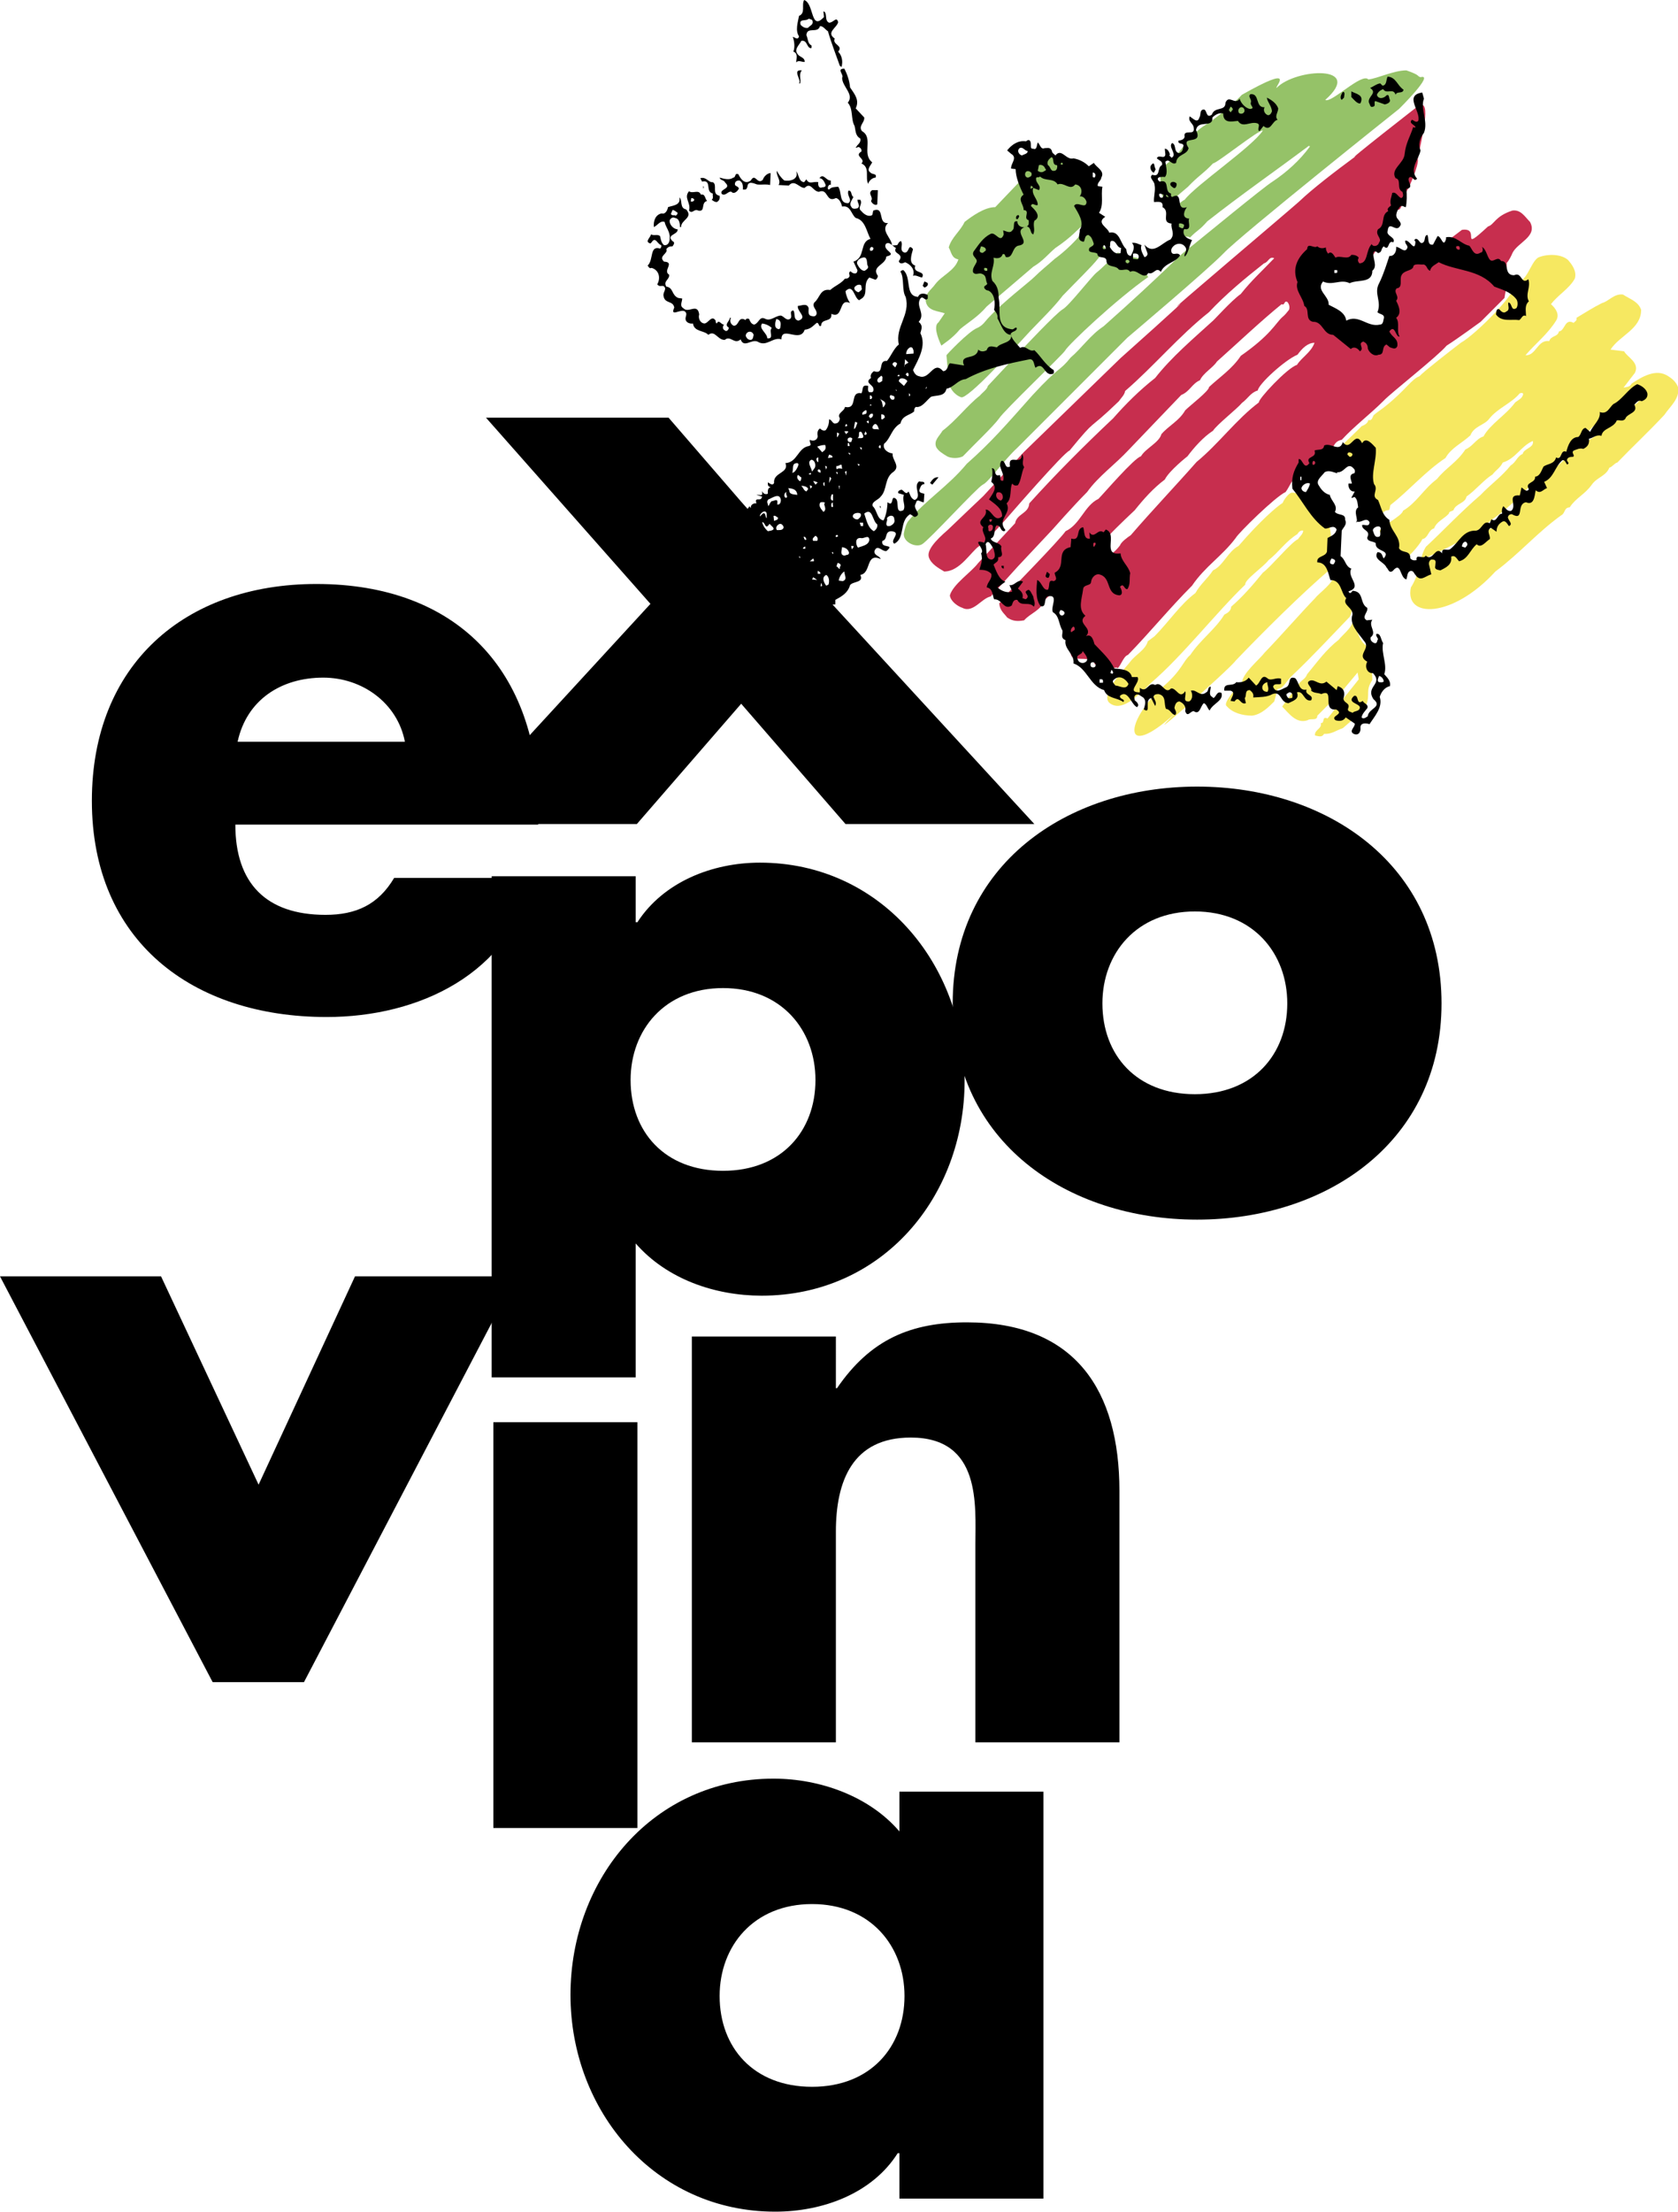 <?xml version="1.0" encoding="utf-8"?>
<!-- Generator: Adobe Illustrator 23.0.4, SVG Export Plug-In . SVG Version: 6.00 Build 0)  -->
<svg version="1.1" id="Ebene_1" xmlns="http://www.w3.org/2000/svg" xmlns:xlink="http://www.w3.org/1999/xlink" x="0px" y="0px"
	 viewBox="0 0 295.9 389.8" style="enable-background:new 0 0 295.9 389.8;" xml:space="preserve">
<g>
	<path d="M94.9,145.3H41.5c0,10.3,5.4,15.9,15.9,15.9c5.4,0,9.3-1.8,12.1-6.5H94c-4,16.9-20.1,24.5-36.4,24.5
		c-23.7,0-41.4-13.4-41.4-38.1c0-23.9,16.3-38.2,39.6-38.2c24.8,0,39.2,15.3,39.2,39.7L94.9,145.3L94.9,145.3z M71.4,130.7
		c-1.3-6.8-7.5-11.3-14.4-11.3c-7.4,0-13.5,3.9-15.1,11.3H71.4z"/>
	<path d="M85.7,73.6h32.2l12.8,14.8l16,18l35.7,38.8h-33.3L130.7,124l-18.4,21.2H79l35.7-38.8L85.7,73.6z"/>
	<path d="M112.1,162.5h0.3c4.6-7.1,13.2-10.5,21.6-10.5c21.3,0,36.1,17.9,36.1,38.4c0,20.6-14.6,37.9-35.8,37.9
		c-8.2,0-16.7-2.9-22.2-9.2v23.6H86.7v-88.3h25.4V162.5z M111.2,190.3c0,9.1,6,16,16.3,16s16.3-7,16.3-16c0-8.8-6-16.2-16.3-16.2
		C117.2,174.1,111.2,181.5,111.2,190.3z"/>
	<path d="M254.2,176.8c0,24.3-20.1,38.1-43.1,38.1c-22.9,0-43.1-13.7-43.1-38.1s20.1-38.2,43.1-38.2
		C234.1,138.6,254.2,152.4,254.2,176.8z M194.4,176.8c0,9.1,6,16,16.3,16s16.3-7,16.3-16c0-8.8-6-16.2-16.3-16.2
		C200.4,160.6,194.4,168,194.4,176.8z"/>
	<path d="M45.6,261.6l17-36.7h28.4l-37.4,71.5H37.5L0,224.9h28.4L45.6,261.6z"/>
	<rect x="87" y="250.6" width="25.4" height="71.5"/>
	<path d="M147.3,244.6h0.3c5.9-8.6,13-11.6,22.9-11.6c19.2,0,26.9,12.1,26.9,29.7V307H172v-34.9c0-6.8,1.1-18.8-11.4-18.8
		c-10.3,0-13.2,7.7-13.2,16.6v37.1h-25.4v-71.5h25.4V244.6z"/>
	<path d="M184,387.4h-25.4v-8h-0.3c-4.5,7.1-13.2,10.3-21.6,10.3c-21.2,0-36.1-17.7-36.1-38.2s14.6-38.1,35.8-38.1
		c8.2,0,16.9,3.1,22.2,9.3v-7H184V387.4z M126.9,351.7c0,9.1,6,16,16.3,16s16.3-7,16.3-16c0-8.8-6-16.2-16.3-16.2
		S126.9,342.9,126.9,351.7z"/>
	<path style="fill:#C72E4E;" d="M180.6,79.6l-7.2,7.8c0,0-5.7,5.4-6.3,6c-2.2,1.9-3.7,3.6-3.3,4.8s1.7,1.9,2.7,2.5
		c2.8,0,4.7-3.5,6.2-4.5s5.2-5.3,5.2-5.3s9.8-11.3,10.7-11.5c5.1-6.2,2.8-3,8.7-8.7c0.4-0.6,1-1.1,1.1-1.8c5-4.3,9.5-9.7,14.8-13.9
		c3-3.2,6.4-6,9.7-8.6c0.8-0.2,0.9-1.3,1.8-0.9c-2,2.1-4,3.9-5.9,6.3c-1.7,1.2-4.8,4.7-5,4.8c-3.4,3.1-7.2,6.3-10.1,10
		c-2.8,2.2-5.2,4.6-7.4,7.1c-5.2,4.9-10.1,9.8-14.8,15c-0.1,1.8-2.2,1.8-2.5,3.5l-6.5,7c-1.3,1.7-4.4,3.7-5,5.7
		c0.1,1,1.3,1.9,2.2,2.2c1.9,1,3.4-1.7,5-2l4.8-5.3l6.1-6.5c0,0,3.7-4.2,6.1-6.6c2-2.8,4.9-4.8,7.4-7.5c3-3.1,6.1-6.4,9.2-9.6
		c1.5-0.6,1.9-2,3.3-2.6c0.6-1.3,2.3-2.2,3-3.3c3.6-3.2,7.7-7.1,11.4-10.1c0.6,0.3,0.4-0.7,1-0.4c0.3,0.3,0.5,0.9,0.3,1.4
		c-0.4,0.5-0.7,0.9-1.2,1.3c-1.2,1.1-2,3.1-7.3,6.8c-1.5,2.3-3.8,3.8-5.6,5.5c0,0.7-3.3,3.2-4.2,4.1c-1.1,1.9-2.8,2.6-4.2,4.2
		c-0.4,1.5-2.8,2.5-3.6,3.9c-1.2,0.3-6.6,6.6-7.5,7.5c-2.5,1.2-3.2,4.5-5.8,5.7c-1,1.5-10,10.7-10,10.7c0,0.2,0,0.7-1.7,2
		c0.1,1.3,0.9,1.8,1.4,2.5c1,0.7,1.9,0.7,3,0.5c1-1.2,3.1-1.8,3.5-3.5c0,0,4.8-4.1,6-6c1.2-1.9,5.6-5.6,5.6-5.6
		c1.2-1.3,4.4-4.3,4.4-4.3c1.6-2,3.3-3.9,5.3-5.4c0.8-1.6,4-4.1,4-4.1c1.2-1.6,2.8-3.4,4.5-4.5c0.7-1.1,4.3-3.9,5.1-4.9
		c1.1-0.8,1.5-1.8,2.8-2.2c0.1-1.1,4.8-5.4,7-6.3c0.8-1.1,1.8-2.1,3-2.1c-0.6,1.7-2.2,2.5-3.1,3.9c-1.7,0.5-6.9,6.1-6.7,6.6
		c-4,3-7.1,7.3-11,10.5c-3.7,4.2-7.8,8.5-11.6,12.9c-0.6,0.4-1.7,1.2-1.9,1.8c-1.9,2.5-3.7,2.2-4.9,3.6s-1.5,2.3-2.5,3.4
		s-1.7,2.6-2.2,3.2c0.2,2.1,0.4,7.4,1,9.2c0.4,1.2,4.2-0.1,4.1,1.5c1,0.4,1,0.3,1.9,0.8c0.6,0.1,0.9,0.1,2-0.2c0.4,0.7,1.1-2,2-2.2
		c3.9-4,7.4-8.3,11.3-12.2c2.3-3.4,5.3-5.2,7.7-8.4c0.4-0.8,7-7.3,8.8-8.1c0.9-1.2,0.9-2.2,2.9-3.6c4.8-2,2.2-2.3,4.2-2.9
		c1.5-0.8,1.1-2.4,2.8-2.7c2.2-2.4,5-4.5,7.4-6.9c1.2-1.3,9.5-7.8,11.1-9.7c1.9-1.2,6-4.2,6-4.2l4.2-4.2l0.2-1.2l0.2-5
		c0.3-0.2,0.9-1.4,1-1.7c0.9-1.9,4.5-2.9,3.1-5.5c-0.9-0.9-1.6-2.2-3.1-2c-3.1,1-3.2,2.5-4.3,2.8c-5.3,4.9-1.1,0.1-4.6,0.6l-3.7,2.8
		l-1.3,0.8c-1.6,1.4-4.5,0.9-5.7,2.7c-1.7,0-2.1,6.6-2.1,7.4c2,4-4.1,7.2-5.9,5.6c-2.9-0.7-7.3-4.4-7.1-5c-1.7-1.7-0.7-3.2-1.1-5.5
		c-0.4-2.8,1.6-1.9,3.6-2.5c3.1-0.2,3,0.2,5.8,0.2c2.8-2.3,3.9-6.5,5.8-10.2c0.2-0.4,0.8,1.6,1.5-2.4c0.8-0.9,2.7-5.5,2.4-6.4
		c0.8-4.1,2.4-10.3,0.3-9.5c0,0-13.5,10.5-11.2,9c-3.8,2.8-7.7,5.8-10,8c-2,1.8-24.5,20.8-21.3,18.3c2.6-2.1-10.2,9.3-10.2,9.3
		L180.6,79.6"/>
	<path style="fill:#F6E861;" d="M225.3,121.4c1.1-0.1,1.3-1.2,2.7-2.5c3.1-2.9,7.1-7.2,10-10.2c1-1.9-0.4-2.3-1-4.1
		c0.2-1-1.4-2.8-1.9-3.1c0.3,1-2.7,3.2-3.1,3.8c-2.9,3-6,6.6-9,9.7c-1,1.3-4,3.7-4,5.4c0,0-0.9,0.5-2.2,2.4c-1,1.4-0.5,1.6-0.5,1.6
		c1,1.2,2.8,1.7,4.5,1.7c1.6-0.2,2.9-1.5,3.9-2.5L225.3,121.4z"/>
	<path style="fill:#F6E861;" d="M240.9,124.3c0.8-2.1-0.2-2.5,1.1-4.5l-0.1-2.8l-0.9-3.2c-1.3-0.7-1.7-3-2.5-4.2
		c-0.1,1-1.9,2.4-2.4,3.1c-2.3,1.8-3.7,3.8-5.6,6.1c-0.3,0.8-0.8,0.9-1.4,1.6l-3,4.1c1.2,1.2,2.5,3.1,4.5,2.4
		c0.5-0.4,1.7,0.2,1.7-0.8l4.5-4.5l2.6-3.1l0.2,1.2l-5.5,6.9c-1.1-0.5-0.4,0.9-1.2,0.8c0.3,1-1.2,1.2-1,2.2c0.6,0.1,1.2,0.4,1.6-0.3
		c1.3,0.1,2.1-0.6,3.3-1l1.5-1.3L240.9,124.3z"/>
	<path style="fill:#95C268;" d="M197.1,44.5c1.5,0.6,2.8,0.8,5.4,1.4c1,0.3-0.8,2.4,0,2.9c-5.6,3.9-14.1,11.9-14.7,13
		c-0.4,0.7-10.7,10.5-11.6,11.9c-1,1.4-4.5,4.7-6.4,6.7c-0.7,0.4-2.1,0.4-2.8,0c-0.8-0.5-1.5-0.9-1.9-1.6c-0.5-1.2,0.6-2,1.1-2.9
		c2.4-1.8,4.4-4.5,6.6-6.2c0.4-0.5,1.3-1.1,1.4-1.7l6-6.4c0,0,6.1-6.5,7.2-7.1s5.1-5.8,6-6.5s3.2-3,3.2-3L197.1,44.5z"/>
	<path style="fill:#95C268;" d="M192.4,35.3c-0.2-1.1-0.5-4.3-1.4-4.9c-1.7-0.1-3.6-3.8-9.1-2.8l-2.1,4.4l-4.3,4.5
		c-1.9,0-4.1,1.6-5.4,2.6c-0.8,1.7-2.3,2.7-2.8,4.5c0.5,0.9,0.5,1.9,1.7,2.1c-0.6,2-2.9,2.8-4.1,4.4c-0.6,0.9-2,1.7-1.6,3.2
		c0.4,1.5,2.1,1.5,3.3,1.9l-1.1,1.6c-0.9,0.6-0.2,2.6,0.5,4.1c0.2-0.2,1.9-1.2,3.3-2.9c1.3-1.1,3.2-2.2,4.7-4c2.6-2.2,5.5-4.7,8.2-7
		c1.7-1,2.7-2.3,3.9-3.3c2.7-1.8,4.1-3.4,5-4.2"/>
	<path style="fill:#95C268;" d="M167.3,67.1c0,1.2,1,2.5,2.2,2.9c0.5,0.2,2.8-1.8,5.7-4.8c2-2,4.2-4.4,6.5-6.9
		c2-2.1,4.1-4.1,5.7-6.2c2.7-2.8,5.1-5.1,6.2-6.5l1.4-1.7c-0.9-1-1.9-2.9-2.4-4c0,0-1-0.2-1.2,0.3c-0.2,0.5-2.5,3.3-5.4,5.4
		c-1.1,1-2.5,2.1-3.6,3.2c-0.9,0.9-5.4,4.3-8,7.1c-0.7,0.7-1,1.4-2.1,1.9c-1.5,0.6-5.4,4.7-5.4,4.8L167.3,67.1"/>
	<path style="fill:#F6E861;" d="M276.5,45.8c0.7,0.8,1.6,2,1.2,3.3c-1,1.8-2.9,2.8-4.2,4.5c0.8,0.7,1.6,1.8,0.9,2.9
		c-1.5,2.4-3.6,4-5.4,6.1c1.9,0.1,2.1-2.8,4.2-2.5c0.3-1,1.5-0.7,1.7-1.7c1.1-0.1,1-2.4,2.6-1.5c0.2-0.3,0.6-0.3,0.5-0.9
		c1.5-0.9,2.9-1.8,4.5-2.6c1.2-0.3,2.1-1.7,3.7-1.5c1.2,0.8,2.7,1.2,3.2,2.7c0,3.4-3.8,4.5-5.4,7l2.4,0.3c0.5,1,2.8,2,1.9,3.8
		l-2,2.6c0.4-0.1,1.2-0.1,1.4-0.7c1.7-1.1,4.3-2.8,6.5-1.3c0.8,0.5,1.4,1.1,1.7,1.9c0.4,2-1.4,3.4-2.4,4.9c-2.8,3-5.4,5.4-8.3,8.4
		c-0.5,0.1-0.9,0.8-1.4,0.9c-0.6,1.5-2.2,1.7-3.1,3c-1.3,1.8-2.8,2.3-3.9,4c-1,0-0.8,1.1-1.5,1.4c-4.3,3.1-7.2,6.6-11.6,9.9
		c-7.6,8.3-16.1,8.3-14.9,2.8c1.2-1.8,1.3-3.8,2.6-4.5c1.3-0.7,4.5-1.4,5.9-1.6c1.5-1.3,4.4-1.7,4.6-3.9c2.3-0.6,3.9-2.6,5.5-4
		c2.7-4,6.2-6.1,10-10c3.3-2.6,6.4-3.6,9.2-6.9c0.4-1.9,1.5-0.4,2.6-2.2c0.1-0.6,0-0.8-1.1-0.9c-3.7,2.8-1.7,1.3-5.5,4l-5.2,5.1
		c-5.3,3.9-8.9,9.2-14.1,12.8c-4,3.3-8.5,5.4-12.6,7.2c-0.3-0.1,0.6-2.3,0.9-2.4c2.8-2.6,6-6,9.5-9c1.7-1.8,3.7-3.2,5.3-5.2
		c0.9-0.5,1.2-1.7,2.1-2c0.2-1,2.1-1.1,1.8-2.3c-2.1,0.9-3,3.1-5.3,3.8c-0.5,1-1.2,1.3-1.8,2.1c-1.6,1-2.9,2.7-4.6,3.9
		c-0.2,1.2-1.9,1.2-2.3,2.4c-0.3,0.2-0.8,0.2-0.8,0.6c-0.8,0.9-2.2,1.4-2.6,2.6c-1.1,0.3-1,1.7-2.1,1.9c-0.2,0.7-3,4.1-4,3.9
		c-2.1-0.8-2.5-2.8-3.5-5.4c0.1-0.7,4-2.6,4.1-3.5c2.4-1.4,3.6-3.8,6-5.6c1.6-2,3.5-2.9,5-5.2c1.4-0.6,1.9-1.9,3.2-2.3
		c1.2-2.2,3.9-3.7,5.6-6c0.5-0.4,1.3-0.7,1.4-1.5c-0.2-0.3-0.4-0.1-0.6-0.1c-1.5,1.8-3.9,2.6-5.4,4.5c-0.8,1.1-2.7,1.3-3.3,2.9
		c-1.5,1.4-3.4,2.2-4.4,4c-3.6,2.4-6.4,5.7-9.6,8.2c-0.3,0.2-0.1,0.7-0.4,1c-1.6-0.1-2.1,2.9-2.8,2.1c-0.9-1.3-1.2-1.7-2-3
		c-0.5-1.2,0.3-1.6-0.4-2.9c-0.5-1.1,1.1-1.9-0.2-2c-0.2-0.6-0.9-3.2-1.6-3.4c-0.3,0.1-2.1-0.6-2.4-0.8c0.5-1,3.8-3.9,4.6-4.8
		c0.5-0.2,1.1-0.5,1.2-1.1c0.6,0.2,0.7-0.4,0.9-0.8c0.5-0.5,1.5-1.1,2.2-1.7c3.5-2.8,4.5-4.7,5.9-5.2c0.7-0.8,5.6-4.6,7.3-5.9
		c2.7-1.5,10.3-9.2,9.6-10.6c2.1,0,2.6-3.4,4-4.4C272.5,44.8,275.1,44.6,276.5,45.8z"/>
	<path style="fill:#F6E861;" d="M232.4,89.5c0.8,1.4,2.4,1.8,2.1,3.6c0.6,2.5-0.6,2.8,0,4.1c-0.5,1.8-0.4,1.6,0.2,3
		c-5.1,4.3-12.2,11.4-16.8,16.2c-1,1.5-19.7,17.9-9.6,8.3c-10.7,10.2-10.2,2.5-3.1-3.8c3.3-2.9,3.4-4.4,4.7-5.5
		c1.8-2.7,4.4-4.5,6-7.1c0.6-0.3,1.2-0.7,1.2-1.4c2-1.7,3.9-3.9,5.6-6c1.4-1,5-5.4,6.2-5.9c0.3-0.5,0.9-0.9,0.9-1.5
		c-0.4-0.1-0.8,0.2-1,0.6c-2.1,1.3-3.2,3.1-5.1,4.6c-0.9,1.2-4.3,3.5-4.1,4.3c-5.2,5-11.1,12.6-16.6,17.3c-2.8,2.8-5.3,5.1-7.3,3.6
		s3.5-7,3.6-7.3c1-1.3,2.7-2.1,3.1-3.6l1.2-0.9c2.4-2.4,4.6-5.7,7.2-7.6c0.8-1.5,2.2-2.6,3.1-4c1.8-0.8,2.6-3.3,4.5-4.3
		c3.9-4.5,6.7-6.9,7.8-7.6c0.1-0.4,1-1.7,1.6-1.8C229.7,86.8,231.1,88.8,232.4,89.5z"/>
	<path style="fill:#95C268;" d="M225.1,15.5c3.4-3.5,15.6-4.1,8.6,2.1c1,0.7,6.5-4.9,7.6-3.6c1.7-0.2,4.5-1.6,6.7-1.6
		c2.6,0.9,1.8,1,2.5,1.2c2.6-0.7-3.8,5.6-3.8,5.6s-28,22.3-30.9,25.4c-2.9,3-17,14.9-17,14.9l-19.4,19.4c-2.3,2.1-5.1,6.1-6.1,6.5
		c-1,0.5-9.5,9.8-10.7,10.5s-3.5-0.5-3.2-2s0.7-2,0.7-2c3.2-3.9,7-6.1,10.4-10.2c4.2-3.7,6.8-6.7,11.6-12.1c4.8-5.2,4.7-4.1,6.7-6.6
		c1.9-1.6,3.5-4,5.8-5.5c11.5-10.2,13.3-12.6,15.5-14.1c1.4-1.1,12.8-10.5,14.3-11.4c2.4-1.6,4.8-3.7,6.6-6.2l-0.2-0.1
		c-6,4.5-11.8,8.5-17.9,13.3c-1.5,1.7-1.5,1.3-3.1,2.9c-0.1-0.5-1.9,0.2-1.6-0.5c-1.1-2.2-1.7-2.8-1.2-4.5c0.4-0.4,1.2-1.4,1.9-1.7
		c2.1-2.7,11.9-9.3,13.8-12.2c-0.7-0.2-8,5.7-8.8,5.8c-1.8,1.9-2.5,2.1-4.4,4.1c-0.4,0.3-3.1,2.8-3.7,2.8c-0.8-1.3-0.1,0.3-0.8-1.1
		c-0.2-0.7-0.5-4-0.4-4.9c0.6-0.2,1.7-1.4,2.5-1.9c1.2-1.4,3.1-4.4,5.5-5.8c3.8-2.5,6.4-5.3,6.4-5.3
		C228.9,11.1,224.8,15.3,225.1,15.5z"/>
	<g>
		<path d="M147.8,9.1c1-1.1-1.1-1.2-0.6-2.3c-1.6-1.1,0.4-1.9,0.6-2.9C147.5,2.8,147,4,146.2,4c-0.9-0.4-0.2-1.8-1-2l0.1,1
			c-2.4,2.6-1.7-2.4-3.5-3c-0.5,0.9,0.3,2.3-0.9,2.8c-0.2,1.1-0.7,2.6,0,3.6c-0.2,0.8-0.8,0.1-1.1,0.1c0.3,0.8,0.4,1.9,0.1,2.6
			c0.9,0.3,0.5,1.3,0.5,1.9c0.4-0.5,1.1,0,1.5-0.1c0-0.8-0.8-0.8-1.2-1.3c-0.8-0.9,0.3-1.7,0.6-2.4c1.1-0.2,0.9,1.2,1.7,1.3
			c0.2-0.1,0.1-0.3,0.1-0.5c-0.7-0.3-0.6-1.2-0.9-1.8c0.1-1.6,2-0.2,2.4-1.6c0.6,0,0.9,0.6,1.4,0.9c0.6,2.1,1.4,4.1,2.1,6.1l0.3,0.2
			C148.7,10.7,148.4,9.7,147.8,9.1z M142.5,4.9c-0.5,0.1-0.9-0.1-1.3-0.5c-0.4-1.2,1-0.6,1.4-1.1c0.3,0.1,0.7,0.1,0.7,0.5
			C143.4,4.4,142.8,4.5,142.5,4.9z"/>
		<path d="M123.6,34.3c-0.4-1-1.4-0.1-2.1-0.6c-1,1.2,0.4,2,0,3.4c0.6,0.7,0.9-0.4,1.6,0c1.4,0.3,0.4-1.4,1.6-1.7
			C124.3,35.1,124.4,34.1,123.6,34.3z M121.8,35.5l0.1-0.6c0.2,0,0.6,0.1,0.5,0.4C122.2,35.6,122,35.5,121.8,35.5z"/>
		<path d="M161.4,46.8c-1.2-0.4-0.7-1.8-0.4-2.9c-0.9-1.1-0.6,0.7-1.5,0.6c-1-0.3-0.2-1.4-0.6-2c-0.4,0-0.5,0.5-0.7,0.7
			c-0.4,0-0.6,0.1-0.9,0c-0.1-1.3-2.1-2.6-0.7-3.9c-1.9,0.2-0.5-3-2.6-2.2c-0.1,0.3-0.1,0.6-0.2,0.8c-0.7,0.4-1.5-0.2-1.9-0.7
			c-0.8-0.6,0.3-1.2-0.2-2l-0.5,0c0,0.6,0.6,1.1,0,1.5c-0.4,0.1-0.9,0.2-1.1-0.3c-0.4-0.5,0.1-1.1,0.4-1.7c-0.5-0.2-0.2-1.2-0.9-1.1
			c-0.3,1,0.8,1.6,0,2.2c-1.7,0.1-1.1-2-1.8-2.9c-0.8,0.1-1.1,0-1.6,0.5c-0.3,0-0.2-0.3-0.2-0.5c0.1-0.1,0.2-0.5,0.5-0.3l0-0.8
			c-0.8,0.1-1.3-1.4-2-0.4c0.6,0,0.9,0.7,1.1,1.2c0,0.4-0.4,0.4-0.6,0.4c-0.6,0.3-0.8-0.4-0.7-0.9c-0.9-0.2-1.6,0.5-2.1-0.5
			l-0.4,0.5c-1-0.1-0.9-1.4-1.4-1.9c0.5,1.4-1.1,1.8-2.1,1.6c-0.6-0.5-1-1.1-1.3-1.7c-0.2,0.9,0.8,1.6,0.3,2.5l1.8,0.1
			c1-1.2,1.9,0.5,2.8,0.4c1.1-1.1,1.4,0.6,2.5,0.7c1.7-0.7,1.2,2,3,1.1c0.7,0.1,1,1.1,1.1,1.5c1.5-0.3,1.6,1.4,2.4,2
			c1.7,0.4,1.9,2.4,2.6,3.7c-2,0.5-0.8,3.3-3,4l0.7,1.5c0,0.9-0.9,0.6-1.2,0.2c-0.5,0.2-0.1,0.7-0.2,0.9c-0.2,0.4-0.5,0.4-0.8,0.4
			c-0.7,0.9-1.7,1.2-2.6,2c-1.8-0.3-1.8,1.4-2.8,2.2c-0.5,0.8,0.5,1.2,0.4,2c-0.1,0.4-0.4,0.5-0.8,0.4c-0.8-0.1-0.6-0.8-0.6-1.4
			c-0.3-1-1.3-0.4-1.9-0.4c-0.2,1,1.8,2,0.1,2.6c-1-0.2-0.5-1.3-0.9-1.8c-0.9,0.1,0,1.1-0.6,1.5c-0.7,0.4-1.1-0.6-1.7-0.6
			c-0.9,0.1-1.7,1-2.6,0.6c-1.1-0.6-1.1,0.7-2,1c-0.5-0.1-0.7-0.5-0.9-1c-0.2-0.1-0.6-0.1-0.6,0.2c-1.4-0.8-1.1,1-2.1,1
			c-0.5-0.2-0.8-0.8-0.5-1.4l-0.2,0c0,0.6-1.1,1.2-0.2,1.7c0.1,0.2-0.3,0.9-0.7,0.5c-0.5-0.2-0.3-0.9-0.1-1c-0.6,0-0.9-1-1.3-0.2
			c-0.2-0.1-0.2-0.3-0.2-0.5c-0.7-1.1-1.3,0.5-2,0.5c-0.8-0.1-1.1-1-0.9-1.6c-0.3-2.1-1.9-0.1-2.8-1.1c-0.7-0.4-0.2-1.1-0.2-1.7
			l-0.7-0.1c-1.2-0.5-0.8-1.8-2.1-2c-0.6-1,0.6-1.2,0.5-2.1c-1.2-0.7,1.1-2.2-0.9-2.3c-1.1-1,0.8-1.4,0.4-2.2
			c0.3-0.4,0.6-0.5,1.1-0.5c0.2-0.3,0.5-0.7,0-0.9c-1.2-1.2,1-1.1,0.9-2.1c-0.7,0-1.5-0.8-1.4-1.6c0.2-0.4,0.6-0.6,0.9-0.4
			c0.9,0.1,0.9,1.2,0.9,1.6l0.2,0c0-1.3,2.2-1.6,0.9-3.1c-1.2-0.2-0.6-1.7-1.2-2.1c0.3,1.4-1.2,1.4-2,1.7c-0.1,0.6-0.5,1.3-1.1,1.1
			c-1.1,0.2-1.5,1.3-1.4,2.4c0.6-0.2,1.1-1.2,1.9-0.9c0.2,1,1,1.7,0.9,2.9c0,0.5-0.2,1.3-1,1.2c-0.5-0.4-0.6-1.1-0.7-1.6
			c-0.5-0.4-1,0-1.6-0.3c-0.1,0.6-1.2,1.3-0.1,1.6l0.2-0.2c0.7-1.1,1,0.3,1.7,0.5c0.1,0.3-0.1,0.5-0.2,0.6c-1.9-0.6-1.1,2-2.2,3
			c0.2,0.2,0.3,0.6,0.7,0.4c1.4,0.4,1.6,1.9,1,2.9c0.4,0.5,0.7,0.2,1.1,0.3c0.7,0.5-0.1,1,0,1.7c0.2,1.5,1.7,0.8,1.9,2.1
			c-0.8,1.8,1.2,0.1,1.9,0.7c0.5,0.4,0,0.9,0.1,1.4c0.1,0.6,0.9,0.8,1.3,0.7c0.2,1.5,2,1.2,2.7,2c1.2-0.9,1.6,0.9,2.9,0.9
			c1-0.9,1.7,0.9,2.8-0.1c0.6,1.6,1.9-0.1,3,0.4c1.6,1,2.7-0.9,4.2-0.4c0-2.5,3.3,0.7,4.1-1.7c1-0.1,1.4-0.6,2.1-1.2
			c0.5-0.1,0.3,0.8,0.8,0.5c0-1.4,2-0.5,1.8-2.1c2.2,1,1.2-2.9,3.3-1.9c-0.4-0.6-0.7-1.3-0.8-2.1c1.4-1.4,1.5,1.2,2.4,1.6l0.3-0.2
			c1.5-0.8,0.2-2.6,1.5-3.8l1.1,0.4c0.3-0.2,0.4-0.5,0.4-0.7c-1.2-1.7,1.4-1.9,1.5-3.4c2.1-0.5-0.7-1-0.1-2.2
			c0.6-0.6,1.3,0.5,1.8,0.7c-0.7,1.1,1.6,0.9,0.5,2.3c0.1,0.6,0.8,0.4,1.1,0.2c1,0.4,1.8,1.3,1.4,2.4c0.5-0.2,1,0.2,1.6,0.3
			C163.3,47.6,160.9,48.3,161.4,46.8z M118.6,37c0.3,0,0.6,0.3,0.9,0.5c0,0.1-0.2,0.7-0.6,0.4c-0.2,0.1-0.5,0-0.6-0.2L118.6,37z
			 M132.3,59.9c-0.5-0.1-0.6-0.3-0.8-0.7c0-0.8,1.1-1.1,1.4-0.2C132.8,59.4,132.8,59.9,132.3,59.9z M135.3,59.6
			c0-0.9-1.6-1.7-0.9-2.6c0.7,0.1,1.3,0.4,1.7,0.8C135.5,58.3,136.6,59.8,135.3,59.6z M137.6,57.7c0,0.2-0.2,0.3-0.3,0.3
			c-0.9-0.2-0.6-1.2-0.4-1.8C137.8,56.4,137.7,57.1,137.6,57.7z M151.4,51.5c-0.5-0.1-1.1-0.7-0.5-1.1c0.3-0.3,1.1-0.4,1,0.2
			C152.2,51.1,151.6,51.3,151.4,51.5z M152.5,47.7c-0.6,0.1-1.1-0.7-1.3-1.1c-0.3-0.6,0.4-1.1,0.9-1.2c1-0.3,0.7,1.1,0.9,1.4
			C153.3,47.2,152.8,47.5,152.5,47.7z M154,43.9c-0.1,0.3-0.3,0.3-0.5,0.3c-0.2-0.2-0.1-0.6,0.2-0.7C153.9,43.6,154.1,43.6,154,43.9
			z"/>
		<path d="M225.4,19.1c-0.3-0.9-1.2-1.5-2-1.9c0.1,0.8,0.8,1.4,0.9,2.4c-0.1,0.3-0.3,0.7-0.7,0.7c-0.6-0.2-0.9-0.9-0.6-1.4
			c-1.7,0.1-0.8-2.5-2.5-2.3c-0.5,0.4,0.2,0.8,0.1,1.4c-0.3,0.6,0.9,1.1-0.2,1.2c-0.9-0.2-1.6-1.1-1.8-1.8c-0.8,1.2-1.9-0.8-2.5,0.7
			c0,1.6-1.9,0.6-2.4,2.1c-1.1,0.8-0.8-1-1.5-0.9c-0.7,0.1-0.4,1-0.7,1.4c-0.3,1.1-1.1,0.2-1.7-0.2c-0.4,0.9,0.7,1.3,0.7,2
			c0.3,1.6-1.9,0.1-1.6,1.6c-0.1,0.5-0.6,0.6-1.1,0.7c-0.1,0.7,0.7,0.3,0.9,0.8c-0.1,0.6-0.1,1.2-0.8,1.4c-1-0.3-0.4-1.5-1.2-1.8
			c-0.8,0.7,1,2-0.1,2.6l-0.4-0.4c0-0.1,0.1-0.1,0.1-0.2c-0.1-0.4-0.4-1-0.9-1l0.1,1c-0.1,1-1.2-0.1-1.5,0.7
			c0.4,0.4,1.1,0.5,0.9,1.2c-0.9,0.4-0.2,2.2-1.7,1.7c-0.7,0.5,0.4,1.1,0.4,1.8c0.2,1-0.2,2.1-0.1,3c0.6,0,1.7-0.3,1.5,0.9
			c1.5,0.8-0.4,2.7,1.6,2.9c-0.2,0.9,0.7,1.8-0.2,2.8c-1.6,0.6-3,2.8-4.6,0.9l0.5,1.4c0.2,0.4-0.2,0.8-0.5,0.8
			c-0.3-0.6-0.8-1.4-0.5-2.1c-0.6-0.2-1-0.5-1.7-0.4c0.7,0.7,0.1,1.7-0.2,2.3c-0.7-0.1-0.7-0.7-0.8-1.2c-1.1-1-1.1-3.3-3-2.9
			c-0.2-0.9-2.4-1.7-0.7-2.8l-1.1-0.7c0.9-1.4,0.3-3,0.6-4.6l-0.8-0.1c-0.2-0.6,0.6-1,0.6-1.5c0.7-1.2-0.9-1.8-1.3-2.6l-0.9,0.6
			c-0.7-0.7-1.6-1.2-2.7-1.4c-1.3,0.4-2.1-1.9-3.2-0.5c-0.2-0.3-0.6-0.4-0.6-0.8c-0.3-0.7-0.7-0.5-1.3-0.5c-0.7,0.3-0.8-0.7-1.2-1
			c-0.2,0.4-0.1,1.4-0.8,1.1c-0.8,0.1-0.1-1.1-0.7-1.5c-0.3-0.1-0.5,0.2-0.6,0.2c-1.4-0.2-2.5,0.6-3.3,1.6l0.7,0.6
			c1.2,0.7-0.1,1.7,0,2.6l0.8,0.1c0,1.4,0.7,3.1,1.4,4.5c-1.2,0.8,0.1,1.8,0,2.7c1.3,0.1-0.2,1.5,0.9,1.8c0,0.4,0.1,0.8-0.2,1
			c-0.6,0.5-1.8,0.2-1.8-0.8c-1-0.2-0.3,1.2-0.9,1.6c-0.4,0.6-1.1,0.1-1.6,0l0.1,0.7c-0.6,1.7-1.4-0.5-2.3-0.1
			c-1.4,0.7-2.1,1.9-3,3.1c-0.5,0.9,0.8,1.2,0.5,1.9c-0.2,0.5-0.8,1.1-0.6,1.8c0.4,0.5,0.9,0.1,1.4,0.2c1.1,0.3,0.7,1.1,1.1,1.8
			c-0.2,0.4-0.7,0.3-0.5,0.8c0.2,0.3,0.5,0.4,0.7,0.4c1.2,0.6,1.2,2.3,1,3.4c0.3,0.4,0.7,0.8,0.6,1.5c0.6,1,1.1,2.9,2.4,2.9
			c0.2,1.5-1.8,1.3-2.5,2.2c-0.7-0.1-1.5-0.5-1.8,0.5c-0.5,0.3-1.1,0.3-1.5-0.1c-0.3,2-3.4,0.6-2.5,2.8l-2.5-0.4
			c-0.4,0.4-0.4,1.4-1.2,1.4c-1.7-2-2.3,1.6-4.2,0.9c-0.6-0.1-0.9-0.6-1.1-1.1c1-2,2.4-4.3,1.3-6.5c0.2-0.8,0.5-1.3-0.3-2
			c1.3-1.4-0.6-2.7,0.3-4.1c0.5-0.6,0.8,0.6,1.3,0l0-0.6c-0.4-0.3-1.4-0.5-1.7,0.3c-2.4-0.1-1.1-3.4-2.6-4.7c-0.2,0-0.5,0.1-0.5,0.3
			c0.7,1.1,0.2,3.3,0.9,4.4c0.9,3.2-1.9,5.3-1.2,8.4c-0.9,0.7-1.4,2.1-2.1,2.9c-1.7-0.2-0.3,2.5-2.3,1.8c-0.4,0.3-0.7,0.7-0.5,1.2
			c-1.2,0.8,0.2,1.1,0.4,1.8c0.1,0.4,0,0.8-0.5,0.7c-0.6,0.1-0.4-0.7-0.4-1.1c-1.3-0.3-0.8,0.7-1.2,1.3c-2.2-0.4-0.5,2.9-2.9,2.4
			c-0.1,0.8-1.5,1.1-0.9,2c0,0.4-0.3,0.9-0.7,0.9c-0.6,0.2-0.7-0.7-1.2-0.7c0,0.8-0.2,1.4-0.6,1.9c-0.4,0.2-0.8-0.1-1-0.3
			c-0.5,0.3-0.5,0.9-0.4,1.4c-0.1,0.7-0.8,0.9-1.4,0.6c-0.1,0.6,0.5,0.9-0.2,1.1c-1.9,0.3-2,2.9-4.1,3c0.7,1.8-2.2,1.6-2,3.5
			c-0.3,0.6-0.8,0-1.1-0.1c0,0.6,0,0.6,0.5,0.9c-0.6,0-0.5,0.8-0.5,1.1c-0.5,0.2-0.9-0.1-1-0.5l0,0.4c0.1,0.6-0.6,0.2-1,0.3l1,0.3
			c-0.2,0.5-0.2,0.5-0.9,0.5c-0.3,0.1-0.2,0.4-0.1,0.7c-0.4-0.1-1.1,0.2-1,0.8c-0.1-0.1-0.3-0.2-0.2-0.4c-0.4,0.9-1.2,1-1.5,2
			c-1-0.2-0.3,1.1-1.2,1c0.4,1.3-1.7,0.9-0.9,2.3c-0.8-1.1-1,0.6-1.7,0.6c0,0.8-1.3,1.4-0.9,2.3c-0.3,0.8-0.6-0.2-1,0.1
			c-0.2,0.1-0.3,0.3-0.2,0.6c-0.1,0.5,0.4,0.2,0.7,0.4c-0.9-0.2-0.4,1.2-1.4,0.6c-0.8,0.9,0.8,0.6,0.5,1.3c-0.6,0.4-0.7-0.3-1.3-0.1
			c-0.3,0.6-0.2,1-0.4,1.5c1,0.5,0.7,2.5,2.3,2.3l-0.1,0.1c0.3,0.5,0,1.6,0.9,1.3c-0.2,0.6,0.3,1.1,1,1c-0.3,0.2-0.3,0.8,0.1,1
			c0.3,0.1,0.5-0.1,0.7-0.3c0.8,0.6-0.5,0.3-0.5,0.8c-0.4,0.9,0.9,0.7,0.7,1.5c1.7-0.1-0.4-0.8,0.3-1.7c0,0.6,0.6,0.5,1,0.7
			c-0.6,0.3-0.1,1.1-0.5,1.5c0,0.6,0.6,0.2,0.8,0.4c-0.3,1.5,1.6,2.5,2.4,3.7l0.7,0c0.4,0.4-0.4,0.6-0.4,0.5l2.1,2.6
			c0.7,0.1,1.3,1,2.2,1.1c0.2-0.5,0.7-0.9,1.1-1.2c0-1.7,2.4-1.4,2.1-3c0.4,0.1,0.6-0.2,0.8-0.5c0.4-1.5,2.1-1.5,2.5-3
			c0.1,0.2,0.3,0.1,0.5,0.1c0.5-0.6,1.3-0.8,1.1-1.8c0.4-0.4,0.6-0.1,1.1-0.2c0.5-0.4,0.2-1,0.3-1.6c0.2-0.5,0.7-0.5,1.2-0.5l0-0.8
			c1.1-0.6,2.2-1.2,2.6-2.6c0.5-0.7,2.5-0.4,1.8-1.8c2-0.3,0.9-4,3.6-2.8c-0.2-0.6-1.2-0.6-1.1-1.4c0.5-1.3,1.3,0.1,2.1,0
			c1.7-1.4-1.1-0.3-0.7-1.8c1-0.2,0.3-1.7,1.6-1.7c1.9,0.2-0.4,1.6,0.5,2.2c2-1,0.8-4,2.8-5.2l0.8,0.5c1.5-0.5-0.5-1.4,0.2-2.4
			c0.2-1,0.8-0.2,1.4-0.2L163,87c-0.3-0.1-0.9-0.1-0.9-0.6c0.2-0.5,0.3-1.1,0.9-1.1c0.1-0.6-0.6-0.3-0.9-0.5
			c-1.2,0.9,0.6,2.7-0.8,3.3c-0.8-0.3-0.8-1.1-1.1-1.5c-0.5,0.8-0.9-0.4-1.3-0.3c-0.3,0.1-0.6,0.2-0.5,0.6l1,0.3
			c-0.4,1,0.4,1.9-0.1,2.7c-1.5,0.7-0.7-1.4-1.3-2c-0.8-0.6-0.5,0.5-0.9,0.8c-0.2,0.1-0.4-0.1-0.6-0.2c0,0.8-0.2,2.3-0.7,3.2
			c-1.2-0.2-1.1-1.8-1.9-2.5c-0.3-0.8,1-1.1,1.4-1.7c1.2-1.2,0.6-3.3,2.3-4.4c1.2-1-0.3-2-0.2-3.2c-0.9-0.1-1.8-0.8-1.5-1.7
			c1.2-1,1.3-2.7,2.9-3.6c0.3-1.4,1.6-1.4,2.4-2.1c0-0.2,0-0.6,0.3-0.8c1.1,0.2,1.9-1.2,2.7-1.8c1-0.3,2.4,0,2.7-1.4
			c1.4-0.3,2-1.6,3.4-1.7c3.5-1.9,7.3-2.7,11.3-3.5c0.8,0,0.7,1,1,1.5c1.5-1.2,1.5,1.4,2.9,1.1c0.4,0,0.4-0.4,0.3-0.7
			c-1.5-0.9-2.3-2.5-3.4-3.5c-1,0.4-1.5-1-2.5-0.4c-0.6-0.7-1.4-1.4-1.7-2.4c0.2-0.6,1.1-0.4,1.1-1.1c-0.3-0.3-0.5,0.4-1,0.2
			c-2.9-0.4-1.7-3.5-2.2-5.5c0-1-0.1-2.1-1.1-3c-0.6-1.5,0.5-2.6,0.2-4.1c0.7,0.2,1.4,0.1,1.6-0.6c0.5-0.2,0.4,0.4,0.6,0.5
			c1.3,0.2,1-1.6,2.1-2c2.8-0.4-1.4-2.7,1.6-3.4c0.8,0.2,0.5,1.2,1.1,1.4c0.4-0.9-0.1-1.5,0.2-2.4c1.4-0.8-0.1-2.1-0.6-2.6
			c0.2-0.8,0.8,0.1,1.2-0.2c0-1.1-1.2-1.8-0.8-3l1,0.4c0.5-0.7-0.5-1.2-0.5-1.9c-0.1-0.6,0.5-0.2,0.7-0.5c0.9,0.9,2.4,0.2,3.1,1.4
			c1.1-0.5,2.2,1.2,3.1,0c1.1,0.1,1.4,1.3,0.8,2.1c0.6-0.1,1.1,0.5,1.2,1c-0.1,1.4-1.7-0.3-2.2,0.7c0.7,1.2,1.9,2.9,1,4.2
			c0.1,0.7-0.7,1.9,0.7,2.1c0.3-0.4,0.1-1.1,0.8-1.2c0.6,0.3,0.7,0.8,0.9,1.3c0.3,0.6-0.4,0.7-0.7,1c-0.4,1,0.9,0.6,1.4,1
			c0.1,1,1.3,0.3,1.6,1.1c0,1.5,1.6,0.8,2.2,1.7c0.8,0.3,1.4-0.4,2,0.4c1.2-0.7,2.3,1.6,3.2,0.2c1,0.4,1.3-1.2,2.2-0.2
			c0.7-1.6,2.6-1.6,3.4-2.9c-0.5-0.7-1.1,0.1-1.5-0.5c-0.2-0.6,0.1-0.9,0.4-1.2c0.6-0.5,1.5-0.5,2,0.2s-0.3,1.2-0.1,1.7
			c0.6-0.4,0.8-1.9,1.3-2.9c-0.6-0.2-1.4-0.5-1.5-1.3c0-0.3,0-0.8,0.4-0.6c1.1,0,0.3-1.4,0.6-1.9l-0.2,0c-1.2-0.2-0.6-1.5-0.2-2
			c-2.2,0.8-0.4-2.9-2.6-1.8c-0.3-0.1-0.2-0.4-0.2-0.6c-1.3-0.3-0.1-2.6-2-2.1c-0.3-0.2-0.6-0.6,0-0.8c0.3,0,0.6-0.1,0.9,0
			c0.6-0.6,0.2-1.9,0.1-2.7c0.7-0.7,1.1,0.7,1.9,0.2c0.1-1.6,1.9-1.3,2.2-2.6c-1.6-2.5,2.7-0.3,1.3-3.2c0.4-1.9,3-0.2,2.9-2.2
			c0.5-0.5,1.2-0.9,1.9-0.7c0,1.8,1.5,1.4,2.6,1.3c0.8,1.3,2.1,0.1,3.3,0.4c0.9,0.2-0.1,1.1,0.5,1.4l0.7-0.9
			c1.3,1.1,1.5-0.9,2.5-1.1C224.7,20.5,225.4,19.8,225.4,19.1z M173,44.5c-0.5-0.2-0.1-0.7,0-1.1c0.5,0.1,1,0.3,0.8,0.8
			C173.5,44.3,173.4,44.7,173,44.5z M173.6,47.2c0.2,0,0.5,0,0.5,0.2l0,0.3C173.7,47.8,173.4,47.6,173.6,47.2z M146.2,80.1
			c0.3,0.1,0.6,0.1,0.6,0.5l-0.8,0.1L146.2,80.1z M145.7,82.8l-0.2-0.7C146.1,82.1,145.6,82.7,145.7,82.8z M145.5,78.4
			c0.2,0.4,0.1,0.9-0.3,1.1l-0.2,0.2l-0.9-1C144.4,78.6,144.9,78.4,145.5,78.4z M145.4,85.6c-0.1,0.2-0.4-0.5-0.1-0.6l0.1,0
			L145.4,85.6z M144.3,82.7c0.2,0,0.4,0.1,0.4,0.3l0,0.3C144.4,83.2,144,83.1,144.3,82.7z M144.7,101c-0.1,0.2-0.3,0.1-0.5,0.1
			l0-0.5C144.6,100.7,144.6,100.9,144.7,101z M143.8,94.4c0.4,0.2,0.5,0.6,0.3,0.9l-0.7,0C143.1,94.9,143.6,94.6,143.8,94.4z
			 M143.4,84.8c0.2-0.1,0.7,0.2,0.8,0.2l-0.4,0.4L143.4,84.8z M144.3,80.6l0,0.8C144.2,81.6,143.6,80.7,144.3,80.6z M143.1,81
			c0.6,0.1,0.8,0.9,0.6,1.4l-0.5,0.7C143.1,82.4,142.2,81.4,143.1,81z M140.6,81.6c0.4,0.1,0.1,0.6,0,0.8c-0.2,0.4-0.5,0.9-0.9,0.9
			C140,82.6,139.5,81.6,140.6,81.6z M138.7,86.7c-0.3,0.4,0.5,1-0.2,1C138.1,87.4,138.4,86.7,138.7,86.7z M138.2,92.9
			c-0.1,0.4-0.4,0.5-0.8,0.5l-0.4,0c-0.3-0.4,0-0.8,0.3-1C137.8,92.1,138.1,92.6,138.2,92.9z M137.6,102.6l-0.5-0.4
			c0.2-0.5,0.6-0.6,1-0.7C138.4,101.9,138.1,102.4,137.6,102.6z M136.2,103.3c-0.4-0.5,0.2-0.6,0.5-1.1c0.3,0.3,0.3,0.7,0.1,1
			L136.2,103.3z M136.5,108.3l-0.2-0.5c0.2,0,0.3,0,0.4,0.1C136.7,108.1,136.5,108.2,136.5,108.3z M135.7,92.3l0.6,0.6
			c0.4,0.5-0.3,0.6-0.9,0.7c-0.5-0.4-0.9-1.1-1-1.6C135,92,134.9,93.5,135.7,92.3z M136.4,90.9c0.4-0.1,0.5,0.2,0.8,0.3
			c0,0.5-0.4,0.4-0.7,0.6L136.4,90.9z M135.5,88c0.6-0.2,2-1.3,2.2,0.1c0,0.3-0.1,0.7-0.4,0.8l-0.3,0c0.2-0.2,0-0.4,0.1-0.6
			c-0.2-0.4-0.6,0-1,0c-0.3,0.2-0.4,0.6-0.6,0.9C135.4,88.7,135.1,88.4,135.5,88z M135.2,90.5l0,0.8c-0.3-0.1-0.1-1.1-0.7-0.8
			L134,91C133.9,90.5,135,89.6,135.2,90.5z M134.1,93.4c0.4,0.6,0.9,0.8,0.6,1.6c-0.2-0.2-0.1-0.7-0.6-0.5l-0.5-0.2
			C133.9,94.1,133.8,93.8,134.1,93.4z M133.8,105.1l0.4,0l0,0.9c-0.2-0.1-0.2,0-0.3,0.1C133.5,105.9,133.5,105.3,133.8,105.1z
			 M133.5,95.7l-0.3-0.3l0.8,0C133.8,95.4,133.6,95.5,133.5,95.7z M130.9,91.3l0.2,0c0.1-0.1,0.2,1,0.3,1c0.4,0.1,0.2-0.1,0.5-0.3
			c0-0.5,0.3-0.9-0.2-1c0.8,0.1,0.7,0.6,0.6,1.3c-0.2,0.2-0.6,0.7-1,0.6C130.8,92.5,130.7,91.9,130.9,91.3z M130.7,98.7l1,0.1
			c-0.5,0.4,0.4,1.1-0.6,1.2c-0.4-0.4-0.1-0.8-0.1-0.8c-0.9,0.4-1.2-0.4-1.4-1l0.6-1.1C130.3,98.5,130.7,98.7,130.7,98.7z
			 M130.8,100.6l-0.3,0.3l-0.1,0L130.8,100.6z M129.7,108l-0.3,0c0.1-0.2-0.1-0.3-0.2-0.4c0.3-0.9,1.3-0.8,1.8-0.5
			C130.9,107.1,129.6,108.1,129.7,108L129.7,108z M129.5,103.9c0-0.3-0.3-0.9,0.2-1.1c0.8,0,0.5,0.7,0.7,1.1
			C130.5,104.2,129.8,104,129.5,103.9L129.5,103.9z M129.1,101.7l0.2-0.6c0,0.4,0,0.8,0.3,0.9C129.6,102.2,129,102.1,129.1,101.7z
			 M130.6,95.7l-0.5,0.7l0.2-1.3L130.6,95.7z M130.2,94.1l0,0.4c-0.3-0.5-0.8,0-1,0C128.9,93.9,130.1,93.2,130.2,94.1z M129.2,97.4
			c-0.1,0.1,0.1,1,0.1,1.2l-0.5-0.2L129.2,97.4z M127.1,95.3l0.3,0l-0.5,0.5L127.1,95.3z M126.8,97.2l-0.6,0.4l-0.2-1L126.8,97.2z
			 M126.1,100.3c0.4,0.3,0.6,0.2,0.4,0.6l-0.8,0L126.1,100.3z M125,99.5c0.1,0.3,0.3,0.1,0.5,0.2l-0.5,0.7L125,99.5z M125.4,103.1
			c-1.1,0.4-0.8-0.4-0.9-1.2c0.5-0.1,0.2-0.8,0.8-0.5c-0.1,0.1-0.4,0.6-0.5,1.1C125,102.8,125.7,102.5,125.4,103.1z M125.7,103.8
			l0.3,0.4l-0.5,0.2L125.7,103.8z M125.5,105.6l0.2-0.5c0.2,0.3,0.5,0.1,0.7,0.1L125.5,105.6z M127.2,103.7c0,0.1,0.1,0.1,0.1,0.1
			C127.2,103.8,127.2,103.8,127.2,103.7c-0.2-0.4-0.9-1-1-1.8c0.6,0.1,0.4,0.1,0.6,0.1l0.7-0.5C127.5,102.2,127,103.1,127.2,103.7z
			 M127.2,99.9c0.3,0.2,0.6,0.3,0.7,0.5l-0.2,0.3C127.8,100.3,127,100.2,127.2,99.9z M128.3,107l0-0.4l0.4,0L128.3,107z
			 M127.5,105.4c0.7-0.1,0.6-1,1.2-0.7l0.1,0.8L127.5,105.4z M128.9,110.4l0.2-0.6c0.1,0.2,0.3,0.1,0.5,0l0.4,0.4
			C129.8,110.8,129.3,109.9,128.9,110.4z M130.2,109.7c-0.2-0.9,0.7-1,1.2-1.4l0.2,0L130.2,109.7z M131.5,106.4
			c-0.9-0.7-1,0.5-1.5-0.8l1.9,0.1C131.7,105.8,131.4,106.2,131.5,106.4z M130.8,98.1l0.3-0.8c0.1,0.4,1.1,0.6,1.2,0.1
			C132.2,99.5,131.4,97.7,130.8,98.1z M132.7,97.3c-0.8,0-0.8-1.1-1.3-1.1c0-0.2,0.1-0.9,0.2-1.2l0.4,0.1c-0.2,0,0,0.3,0,0.5
			c0,0.5,0.2,0.5,0.5,0.9c0,0,0-0.5,0-0.7c-0.1-0.6,0-0.7,0-1.3l0.4-0.5C132.2,94.6,133.1,96.3,132.7,97.3z M132.5,92.7
			c0-0.9,1.2-0.7,1.1,0l-0.3,0.4c-0.1-0.2-0.3-0.5-0.5-0.4L132.5,92.7z M133.4,110.6c0.4,0.1,0.7,0.6,0.2,0.8
			c-0.3,0.1-0.5,0-0.6-0.2L133.4,110.6z M133.8,114c-0.2-0.2-1-0.5-0.6-1l0.9,0.8L133.8,114z M134.6,109.7l-0.6-0.9
			c0.3,0.1,1.1-0.4,1.2,0.2C135.4,109.5,134.8,109.4,134.6,109.7z M135.8,110.7c-0.2,0.3,0,0.9-0.5,0.9
			C134.9,111.2,135.4,110.5,135.8,110.7z M135.9,114.3c-0.1,0.1-0.2,0.1-0.4,0.1l0.3-0.4C135.8,114.1,135.9,114.1,135.9,114.3z
			 M135.8,116.5l-0.3-0.7c0.1,0.2,0.8,0,0.9,0C136.3,116.3,135.8,117.3,135.8,116.5z M136.3,112c-0.2-0.5,0.3-0.6,0.6-0.8
			C137.1,111.6,136.7,112.2,136.3,112z M136.9,105l0.3,0.3v0.1L136.9,105z M137.3,108.1L137.3,108.1c-0.3-0.4,0-0.9,0.3-1
			C137.5,107.3,137.9,108.1,137.3,108.1z M137.9,109.9l0.4-0.9l0.5,1.1L137.9,109.9z M138.7,107.2c-0.3-0.8,0.7-0.5,0.6-1.2l0.5,0.3
			c-0.3,0.4,0.4,1-0.6,1.1L138.7,107.2z M140.1,107.9l0,0.3l-0.8,0C139.5,108,139.8,107.6,140.1,107.9z M139.7,109.6
			c-0.1-0.4,0.4-0.5,0.5-0.2L139.7,109.6z M140.1,103.7c0-0.1,0-0.3,0.2-0.3l0,0.3L140.1,103.7z M139.9,101.3
			c-0.4-0.1-0.4-0.6-0.2-1.2C140.1,100.2,141.2,100.4,139.9,101.3z M139.2,86.5L139,86c0.8,0.1,1.5,0.2,1.6,1.2
			C140.2,87.1,139.2,87.2,139.2,86.5z M140.7,83.7c0.2,0,0.3,0.3,0.6,0.4c0,0.2,0,0.5-0.2,0.7C140.7,84.6,140.4,84.1,140.7,83.7z
			 M141.1,98.1c0,0.2-0.1,0.2-0.1,0.3l-0.1-0.4C141,98,141,98.1,141.1,98.1z M140.7,102.3l0-0.6c0.2,0,0.5-0.1,0.7,0.1
			C141.4,102.3,140.9,102.1,140.7,102.3z M141.6,96.7c0-0.2,0.2-0.4,0.4-0.4l0,0.4L141.6,96.7z M141.9,95.1l-0.2-0.5
			c0.4-0.1,0.4,0.3,0.5,0.4C142.2,95.2,142,95.1,141.9,95.1z M142.2,86.6c-0.5-0.2-0.5-0.6-0.9-1c0.5,0,1.2,0.2,1.2,0.6L142.2,86.6z
			 M142.6,104l-0.1-0.5c0.2,0,0.2,0.2,0.3,0.3L142.6,104z M143,83.3l0,0.3l-0.3,0C142.5,83.4,142.9,83.4,143,83.3z M142.8,85.5
			c0.2,0.1,0.4,0.1,0.4,0.3l-0.3,0.3L142.8,85.5z M142.8,98.9l0.6-0.5c0,0.1,0.2,0.2,0.1,0.5L142.8,98.9z M143.4,101.7l0.7,0.5
			l-0.9-0.1L143.4,101.7z M143.9,106c-0.4,0-0.4-0.5-0.6-0.7c0.1-0.5,0.6-0.7,1.1-0.7c0,0.3,0.5,0.4,0.5,0.6
			C145,106.1,144.2,105.4,143.9,106z M144.9,103.3l-0.2,0l0.1-0.7C144.7,102.7,145.1,103.1,144.9,103.3z M144.7,88.5
			c0.3,0,0.5-0.1,0.8,0.1c-0.5,0.2,0.5,1.1-0.3,1.6C145.2,90.1,144.1,89.2,144.7,88.5z M146.1,103l-0.4,0.2c-0.4-0.5-0.9-1.5,0-1.9
			C146.2,101.6,146.3,102.4,146.1,103z M146.3,84l0.3,0.3l-0.4,0.8L146.3,84z M146.7,87.1l0.2,0l0,1.1
			C146.3,88.2,146.5,87.4,146.7,87.1z M146.8,97.6l-0.1-0.3c0.1-0.1,0.2,0,0.2,0.1C147,97.5,146.9,97.6,146.8,97.6z M146.6,89.3
			c0-0.3-0.1-0.8,0.3-0.7C146.7,88.9,147.2,89.5,146.6,89.3z M156.4,91.3c0.4-0.6,1.3-0.6,1.3,0.2c0.2,0.6-0.3,1-0.8,1.2l-0.4,0
			C156,92.3,156.6,91.8,156.4,91.3z M155.4,66.2c0.4,0.2,0.1,0.6,0.2,0.9c-0.3,0.2-0.7,0.6-0.9,0C154.7,66.6,155.1,66.5,155.4,66.2z
			 M153.8,70c-0.1,0.2-0.1,0.4-0.4,0.3l0-0.6C153.6,69.6,153.7,69.8,153.8,70z M153.7,71.4l-0.3,0.1l0.1-0.3L153.7,71.4z
			 M153.1,74.1c0.1,0.1,0.1,0.2,0.1,0.4l-0.1,0.1l-0.3-0.3L153.1,74.1z M152.8,76.5c-0.1,0.2-0.2,0.1-0.4,0.1l0.2-0.6
			C152.7,76.2,152.9,76.3,152.8,76.5z M152.6,72.3c0.1-0.1,0.3,0.1,0.2,0.2c0.1,0.6-0.4,0.4-0.7,0.6
			C151.9,72.7,152.3,72.5,152.6,72.3z M151.9,76.1c0.2,0.4,0.7,1.1-0.1,1.1l-0.6,0C151.8,76.9,151.1,75.9,151.9,76.1z M152.2,92.1
			l0,0.6l-0.4,0l-0.2-0.6L152.2,92.1z M151.9,79.3l-0.3-0.5l0.4,0.1L151.9,79.3z M151.6,81.9l-0.2,0.2l-0.2-0.4
			C151.3,81.8,151.5,81.7,151.6,81.9z M150.8,74.3l0.4,0.2c-0.2,0.5-0.3,1-0.6,1.1C150.6,75,150.7,74.8,150.8,74.3z M150.3,77.3
			l-0.2,0.6c-0.2,0-0.6,0-0.6-0.3C149.3,77.1,150.1,76.9,150.3,77.3z M149.8,78.6l-0.3,0l0-0.5c0.3-0.2,0.2,0.2,0.3,0.3L149.8,78.6z
			 M149.2,74.7c0.1,0,0.2,0.2,0.2,0.3c-0.1,0.2-0.2,0.1-0.4,0.1L149.2,74.7z M149.6,76.1l-0.4,0.4l-0.3-0.5
			C149.2,76,149.5,75.9,149.6,76.1z M149.3,83l-0.1,0.8l-0.2-0.7L149.3,83z M148.4,81.9l0.1,0.7c-0.4-0.1-0.8-0.1-0.9,0.1
			c-0.2-0.2-0.1-0.4-0.1-0.6C147.9,82.2,148.1,81.8,148.4,81.9z M148.1,85.6c-0.1,0.2,0,0.5-0.1,0.6l-0.1-0.6L148.1,85.6z
			 M147.7,83.6l-0.3-0.4c0.1,0,0.3-0.1,0.3,0.1L147.7,83.6z M148,76.4l-0.3,0.6l-0.1,0l0-0.8L148,76.4z M147.4,79.4l0.4,0.1
			L147.4,79.4L147.4,79.4z M147.8,94.5c0-0.1-0.2,0.2-0.4,0.1C147.2,94.4,147.7,94,147.8,94.5z M147.5,99.8l0.2-0.6
			c0.3,0,0.8,0.3,0.4,0.7l0,0.3C148,100.4,147.8,99.9,147.5,99.8z M148.6,102.4l-0.7-0.1c0.1-0.7,0.6-1.4,1-1.6
			C148.9,101.4,149.5,102.1,148.6,102.4z M149,97.9c-0.6,0-0.7-0.4-0.6-0.9l0.1-0.6c0.5,0.1,1,0.3,1.2,0.9
			C149.8,97.9,149.2,97.7,149,97.9z M149.8,80.1l-0.2-0.3c0.2-0.1,0.2,0.1,0.4,0.2L149.8,80.1z M150.2,96.8L150.2,96.8l-0.1-0.6
			l0.4,0C150.6,96.5,150.3,96.6,150.2,96.8z M150.4,91.1c-0.2-0.8,1.3-0.9,1.4-0.5c0.1,0.5-0.3,0.7-0.5,0.9
			C150.9,91.6,150.5,91.3,150.4,91.1z M151.3,96.5c-0.4-0.5-0.6-1.8,0.5-1.7c0.5,0.2,1.4-0.7,1.5,0.3
			C153.2,96.1,152,96.2,151.3,96.5z M154.7,92.4c0.1,0.6-0.3,1-0.6,1.2c-1.1-0.6-1.3-2-1.7-3.1C153.9,89.3,153.8,91.8,154.7,92.4z
			 M153.4,73.7c0.1-0.1-0.1-0.2-0.2-0.3c0.1-0.3,0.3-0.6,0.7-0.5C154.1,73.4,153.6,73.7,153.4,73.7z M153.9,75.1
			c0.6-1,1,0.2,1.1,0.6C154.7,75.5,153.6,75.9,153.9,75.1z M155,78.9c-0.1-0.3,0.1-0.5,0.3-0.4l0,0.5L155,78.9z M155.4,73.8l0-0.8
			c0.3,0,0.5,0.1,0.6,0.3c-0.1,0.1,0,0.2,0.1,0.2C155.8,73.7,155.6,74.1,155.4,73.8z M155.9,71.6l-0.2,0.2c-0.1-0.6-0.1-1.1-0.6-1.6
			C155.4,70.6,156.6,70.7,155.9,71.6z M157.7,70.3c-0.1,0.2-0.4,0.1-0.5,0.1c-0.2-0.2-0.5-0.6-0.1-0.8
			C157.3,69.8,157.9,69.6,157.7,70.3z M157.9,68.7l0.2,0l0,0.2L157.9,68.7z M157.9,64.7c-0.2,0-0.3-0.3-0.5-0.4
			c-0.1-0.5,0.6-0.7,0.8-0.2L157.9,64.7z M160.5,61.2c0.5-0.1,0.5,0.4,0.6,0.6l0,0.5l-1.3,0.1C159.8,61.8,160.1,61.4,160.5,61.2z
			 M158.6,66.1l0,0.2l-0.3,0C158.2,66.2,158.5,65.9,158.6,66.1z M159.4,68l-0.9-0.8c0-0.9,1.4-0.5,1.5,0L159.4,68z M160.1,66.3
			c-0.2,0-0.2-0.2-0.4-0.3c0.1-0.1,0.2-0.5,0.5-0.2C160.2,66,160.3,66.2,160.1,66.3z M159.5,64.4l0,0.2
			C159.4,64.5,159.4,64.5,159.5,64.4l0.1-1.1l0.6,0.6C160,64,159.6,64.2,159.5,64.4z M160.3,69.8l0-0.5c0.1,0,0.2,0.2,0.2,0.4
			C160.5,69.7,160.4,69.8,160.3,69.8z M163.2,68.5l0.2-0.4l0,0.3L163.2,68.5z M180.2,27.4c-0.6-0.2-0.9-0.9-0.4-1.3
			c0.6-0.3,0.9,0.5,1.4,0.5C181.3,27.1,180.5,27.2,180.2,27.4z M181.3,31.3c-0.5,0-0.7-0.6-0.4-1c0.3-0.3,0.8-0.1,1,0.2
			C182,31.1,181.7,31.1,181.3,31.3z M181.7,33.2l0.1-0.5l0.4,0.3C182,33.1,181.9,33.3,181.7,33.2z M183.9,30.3
			c-0.4,0.1-0.6,0-0.9-0.2l0.2-1c0.5-0.2,1,0.2,1.1,0.6C184.7,30,184.2,30.1,183.9,30.3z M185.9,30.1c-0.7,0.1-0.6-0.7-1.1-1
			c-0.3-0.6,0.2-1.1,0.6-1.4c0.6,0.1,0,1.4,1,1.4C186.5,29.4,186.4,30.1,185.9,30.1z M187.1,29c-0.2-0.2,0.2-0.5,0.3-0.2l0,0.2
			L187.1,29z M193,31.3l-0.3-0.1l0-0.8C193.2,30.4,193.3,31,193,31.3z M194.6,43.9c-0.3-0.2-0.1-0.6,0.1-0.7
			c0.3,0.1,0.2,0.4,0.3,0.6C195,43.9,194.7,43.9,194.6,43.9z M197.6,44.6c-0.9,0.3-1.5-0.4-1.9-1.1c0.2-0.4-0.2-1.3,0.7-1
			c0.6,0.4,0.6,1.1,1.3,1.2L197.6,44.6z M198.9,46.4c-0.3,0-0.6-0.3-0.3-0.6c0.3-0.1,0.5,0,0.6,0.3C199.2,46.2,199,46.3,198.9,46.4z
			 M200.6,45.7l-0.8-0.1l0-0.9c0.5-0.1,1,0,1,0.5C200.8,45.3,200.8,45.6,200.6,45.7z M208.8,39.6c0,0.3-0.1,0.5-0.2,0.6
			c-0.3,0.1-0.5-0.2-0.7-0.2l0-0.6C208.2,39.3,208.5,39.4,208.8,39.6z M205.7,34.3l0.4,0.4C206,34.8,205.4,34.6,205.7,34.3z
			 M205.2,34.3c-0.1,0.2,0,0.4-0.2,0.5c-0.4,0.2-0.6-0.2-0.6-0.6C204.7,34,204.9,34.3,205.2,34.3z M217,19.8l-0.3-0.4l0.3-0.6
			c0.3,0.1,0.4,0.4,0.4,0.5L217,19.8z M219.1,20c-0.3,0.1-0.7,0-0.7-0.3c-0.2-0.6,0.6-1.2,1-0.5C219.5,19.5,219.5,19.8,219.1,20z"/>
		<g>
			<path d="M215.4,122.1c-0.8-0.4-0.9,0.6-1.4,0.9l-0.5-0.4c-0.3-0.5,0-1,0-1.6c-0.6,0-0.3,0.8-0.8,1c-1.1,0.9-1.7-0.6-2.7-0.3
				c0.3,0.5,0.4,1.5-0.3,1.9c-1.3,0.1-0.4-1.1-0.7-1.8c-1,1.5-1.5-0.6-2.5-0.5c-1.1,1.2-1.6-1.4-2.8-0.6c-1.2-0.7-1.4,1.5-2.7,0.5
				L201,122c-2.5,0,0.2-1.7-0.4-2.7c-0.3,0-0.7,0-1,0c-0.3-1.4-2-1.4-3.1-1.5c-0.8-1.7-2.2-2.9-3.5-4.3c-0.2-0.7-0.5-1.9-1.5-1.4
				c1.4-1.5-1.8-2.2-0.1-3.6c-1.4-1.2-0.6-3-0.4-4.7c0.1-0.9,1.4-0.5,1.4-1.3c0.1-0.7,0.7-1.4,1.4-1.3c2.3,0.5,1.1,3.5,3.6,3.7
				c0.7-0.1,0.4-1,0.1-1.5c0.7-0.8,0.7,0.5,1.3,0.4c0.6-0.8,0.3-1.9,0.5-2.8c-0.3-1.3-1.6-2.1-1.7-3.5c-3.4,0.5-0.4-3.4-2.6-4.2
				l-0.4,0.5c-1-0.8-1.6,1.3-2.5,0l0.1,1.1c-1.2,0.2-0.9-1.4-1.2-2c-1.4,0.2-0.3,2.5-2.1,2c0,0.6-0.1,1-0.1,1.5
				c-2.8,0.6-0.6,3.4-2.8,4.5c-0.1,0.5,0.7,1.2-0.2,1.5c-1.1-0.4-0.6,0.9-1,1.5c-0.9,0.2-1.1-1.4-1.9-1.7c-0.1,1.2-0.4,3.3,0.6,4.6
				c1.1,0.3,0.5-1.2,1.2-1.7c2.2-0.5,0.4,2,1,2.8c1.1,0.6,1,2.1,1.6,3.1c0.3,0.4-0.5,1.4,0.6,1.8c-0.3,1.6,1.6,2.4,1.4,4.1
				c2.4,0.8,2.9,4,5.4,4.7c0.5,1.5,2.3,1.3,3.4,2.1c0.4-0.6-0.7-0.4-0.6-1.1c1.4-1.2,2,1.6,3,2c0.5-0.4,0-0.9-0.4-1.2
				c0-0.3-0.2-0.6,0.1-0.9c0.5-0.4,1,0.2,1.4,0.4c0.6,0.6,0.3,1.3,0.1,2.1c1.4,0.9,0-1.7,1.3-2l0.7,1.4c0.3-0.6,0-0.9-0.3-1.6
				c0.1-0.4,0.4-0.5,0.9-0.5c1.4,0.3,0.9,1.6,1.3,2.6c0.8,0.1,0.9,0.9,1.6,1.1c0.5-0.4-0.1-1-0.1-1.3c0.1-0.5,0.3-1.1,0.9-1.1
				c0.7,0.3,1.2,0.9,1,1.7c0.4,1.2,0.9,0,1.5,0c1.1,0.8,1.2-1,1.8-1.4c0.5,0.2,0.6,0.9,1,1.3C213.9,123.9,215.8,123.5,215.4,122.1z
				 M193.1,95.6c0.3,0.3-0.1,0.5-0.1,0.7l-0.2,0l0-0.6L193.1,95.6z M187.6,108.3c-0.4,0.4-0.8,0-0.8-0.4l0.2-0.4
				C187.3,107.5,188,107.8,187.6,108.3z M189.5,111l-0.6,0.4c-0.2-0.2,0-0.8,0.4-1C189.6,110.6,189.5,110.8,189.5,111z M191.1,116.8
				c-0.3,0.1-0.9-0.1-1-0.5c-0.6-1.1,0.8-0.8,0.8-1.6C191.3,115.2,192.4,116.4,191.1,116.8z M193.1,117.5c-0.3,0.2-0.8,0.1-0.8-0.3
				C192.2,116.3,193.6,116.7,193.1,117.5z M193.9,120.3l0-0.6c0.2,0,0.5-0.1,0.6,0.2l0,0.4L193.9,120.3z M195.8,118.6l0.2-0.6
				c0.1,0.1,0.3,0.4,0.3,0.5C196.2,118.9,196,118.6,195.8,118.6z M196.7,120.8c-0.2-0.3-0.8-0.7-0.2-1.1c0.9-0.8,2-0.1,2.5,0.8
				C198.6,121.7,197.4,120.8,196.7,120.8z"/>
			<path d="M181.2,104c-0.9,0.4,0.4,0.8-0.1,1.4c-0.3,0.4-0.5,0-0.8,0c0.2-0.8-0.2-1.2-0.8-1.7l0.9-1.2c-0.9-0.6-1.5,0.8-2.4,0.6
				l0.5,1.1c-0.8,0.4-2-0.1-2.6-0.7l1.4-1c-1.2-0.4-1.6-1.9-2.1-3c0.3-0.4,1-0.5,0.8-1.3c1.3-0.1,0.3-1.2,0.6-1.9
				c-0.4-0.8-1.6-0.6-1.9-1.4c0.9-0.3,0.5-1.6,1-2.3c0.9-0.1,0.6,1,1.4,1l0.2-0.2c-1.6-1.9,1.2-2.9,0.2-4.7c1-0.9,0.5-2.6,1-3.5
				c0.3,0.4,0.6,0.4,1,0.3c0.6-0.9,0.6-2.2,1.1-3.2c-0.6-0.8,0.2-1.5-0.4-2.3c0,2.3-2.5-0.3-2.1,2.2c-1,0.5-0.7-1.1-1.5-1
				c-0.8,1.1,0.7,2.2,0.3,3.5c-0.8,0.1-0.3-0.6-0.6-1c-1.2,0.4-0.5-1.2-1.4-1.2c0.2,0.6,0.1,1.6-0.1,2.4c1.3,1,0.2,2.1-0.4,3.1
				c1,0.8,2.4,1.6,2.3,3c-1.4,1.2-1.8-1.3-2.9-1.2c0.5,1.5-2,1.8-0.4,3.1c-0.5,0.9,0.9,1.8,0.1,2.7c-2.4-0.7,0.4,1.2-0.5,1.9
				c0.4,1.2-0.1,2.1-0.3,2.9c0.8,0,1.5,0.1,2.1,0.7c0.2,1-0.7,1.4-0.8,2.4c1.1,0.2,1,1.4,1.3,2.1c1.4-0.1,1.7,2,3.1,1.1
				c0.2-0.4,0.2-1.1,1-1c0.6,1.3,2.1,0.2,2.9,1.2c0.4-0.6-0.1-1.4-0.1-1.8C181.9,104.6,181.6,103.7,181.2,104z M176.5,88.2
				c-0.6-0.1-1.1-0.8-0.7-1.4c0.5-0.2,0.9,0.1,1,0.5C176.9,87.7,176.8,88,176.5,88.2z M174.5,91.5l0.4,0c0.1,0.2-0.1,0.3-0.2,0.5
				C174.5,91.9,174.4,91.7,174.5,91.5z M175.1,92.8c0,0.4-0.1,0.7-0.5,0.8c-0.4,0.1-0.3-0.4-0.3-0.5C174,92.4,175,92.2,175.1,92.8z
				 M174.9,98.6c-1.3,0-0.8-1.8-1.1-2.7c0.5-1.1,1.1,0.4,1.4,0.8C175.3,97.3,175.8,98.3,174.9,98.6z"/>
		</g>
		<g>
			<path d="M290.5,69.3c-0.2-0.8-1.1-1.4-1.8-1.6c-1.6,0.8-2.7,2.8-4.2,3.5c-0.7,0.6-1.1,1.9-2.4,1.4c0.2,1.3-1.1,2.2-1.7,3.5
				l-0.8-0.7c-0.8,0.1-0.7,1.2-1.3,1.6c-1.3,0-1.8,1.5-2.1,2.6c-1.1-0.5-0.7,1.6-1.8,1c-0.3,1.2-1.5,1.1-2.2,1.6
				c-0.4,0.7-0.6,1.7-1.5,1.8c0.1,1.2-1.9,0.9-1.1,2.2c-0.4,0.7-1-0.2-1.3-0.3l-0.3,1.4c-2.4-0.2-0.4,1.8-1.5,2.7
				c-0.7,0.2-1-0.5-1.4-0.8c-0.3,0.4-0.3,1-0.2,1.3c-0.9,0-0.9,1.7-1.9,1l-0.3,0.7c-1.2-0.6-1.3,1.1-2.4,1.3c-2.3-0.1-3,2-4.5,3.2
				c-0.5,0.5-1.6-0.4-1.5,0.8c-1.2-1.5-1.6,1.6-2.9,0.4c-0.3,0.8-1.8-0.5-1.6,0.8c-0.5,0.1-0.8,0-1.1-0.3c0-1.6-1.4-0.8-2-1.8
				c0.4-2.1-1.6-3-1.7-5c-1.3-0.8-1.4-2.2-2-3.5c-1.4-0.7,0.2-1.8-0.7-2.8c-0.6-1.9,0.5-4.2,0.3-6.4c-0.5-0.5-1.7-2.1-2.4-0.8
				c-1.3-2.5-2,1.7-3.4-0.2c-0.6,1.9-2.1,0-3.3,0.6c-0.1,1-1.2,0.6-1.7,0.9c0.5,1.4-1.7,0.9-0.9,2.2c-1,1.4-1.2-0.9-1.9-0.7l0,0.6
				c-0.9,1.5-1.3,2.7-1.1,4.6c1.9,2.3,3.2,5.2,5.7,7c0.6,0.2,1.6-0.8,2.1,0.2c-0.2,0.9-0.9,1.1-1.6,1.5l-0.1,2.4
				c-0.3,1-1.9,0.7-1.7,1.9c1.7,0,1.9,1.9,2.3,3.1c2,0,1.8,2.3,2.8,3.2c-0.8,1.2,1.2,1.6,1.1,2.9c-0.6,1.7,1,3.2,2,4.6
				c1.4,1.4-1.5,2.5,0.6,3.7c-0.5,0.9,0,2.1,1,2c1.9,2-1.4,2.3,0.1,4.6c1.7,1.4-0.9,1.6-1,3c-0.3,0.2-0.8,0.6-1.1,0.2
				c0.1-0.6,0.6-1.1,1-1.6c0.3-0.7-0.6-0.8-0.8-1.3c-1.2,0.9-0.6-1.1-1.5-0.9c-1.4,1.2,0.8,1.3,1,2c0,0.8-0.9,0.6-1.3,1
				c-0.3-0.2-0.9-0.2-0.8-0.7c0.5-1.1-0.7-0.9-0.8-1.8c0.3-1,0.2-1.8-1-2.2l-0.2,0.7l-1.8-1.5c-1.1,0.9-1.9-0.4-2.8-0.2
				c-1.2,0.4,0.4,1.2,0.1,1.8c0.6,0.5,1.1,0.3,1.8,0.6c2.5-1.1,0,3,2.6,2.7c1.6,0.9-1.1,1.1-0.1,1.9c0.6,0.2,1.4,0.2,1.8-0.5
				l1.6,1.1c0.1,0.6-1.1,1.3-0.2,1.8c0.9,0.4,1.3-0.4,1.2-1.1c0-0.9,1-0.8,1.6-0.6c0.9-1.4,2.4-3,1.8-4.8c0.2-0.7,0.8-1.7,1.8-1.9
				c0.2-1-0.6-1.6-1-2.1c0.6-1.7-0.6-3.7-0.2-5.5c-0.4-0.5-0.4-1.8-1.2-1.6c-0.1,0.4,0.2,0.6,0.3,0.9c-0.2,0.3-0.1,0.9-0.7,0.7
				c-0.4-0.2-0.7-0.5-0.6-1c1.2-0.9-0.5-2,0.3-3.1l-1,0.1c-1-0.6,0.3-1.4,0.1-2.2c-1.4-0.8-0.5-2.9-2.6-3c-0.1,0.2-0.5,0.7-0.7,0.1
				c2.6-0.8-0.4-2.5,0.5-4c-1.1-0.4-1-1.6-1.9-2.2l0.2-4.5c0.3-0.6,1-1.1,0.6-1.9c0.1-1.2-1.2-0.7-1.8-1.4c0.6-1.2-0.7-1.9-0.9-3
				c-0.9-0.2-1.5-0.9-1.9-1.6c-0.7-0.9,0.4-1.6,1-2.4c0.7-0.4,1.5,0,2.2,0.2l0-0.2c1.4,0.2,1.8-2.2,3.1-0.4c0,0.2,0.1,0.4-0.1,0.6
				c-1.1,0.2-0.5,1.2-0.4,1.8l-0.6,0c-0.1,0.7,0.3,1.5,1.1,1.4l-0.6,1.1c0.3,0.1,0.4-0.2,0.6-0.1c0.5,0.4,0.5,1.2,0.6,1.8
				c-1,0.7,0.2,2.3-0.4,2.6l0.2,0v-0.1c0.8,0.3,1.6-0.9,2.2,0.1c0,0.9-0.8,0.4-1.3,0.5c-0.1,1,1.6,0.9,0.9,2.2c0,0.8,1,0.6,1.5,1
				c-0.2,1.6,2.8,1.1,1.4,2.7c-0.3-0.4-0.2-1.1-1.1-1.1c-0.8,1.3,1.2,1.7,1.6,2.7c0.3,0.2,0.4,1.1,1.1,0.6c1.5-1.8,1.2,1.2,2.4,1.5
				c0.2-0.5,0.1-1.4,0.8-1.5c0.5,0,0.5,0.4,0.8,0.7c0.9,1.3,1.7,0.2,2.8-0.1l-0.4-1.7c-0.1-0.3,0.1-1,0.6-0.9c0.8,0,0.5,0.6,0.5,1.1
				c-0.2,0.7,0.5,0.7,0.9,0.8c1-0.5,2.1-1,1.9-2.4c0.7-0.4,1,0.4,1.4,0.8c1.6-0.4,1.9-2,3.1-3c0.8,0.8,1.6-0.5,2.3-0.9
				c0.2-0.6-0.7-1.5,0.2-2l1,0.7c0-0.8,0.3-1.3,0.9-1.7c0.7-0.5,1,0.4,1.3,0.7c0.8-0.4-0.2-1-0.2-1.6c0.1-0.3,0.3-0.5,0.7-0.5
				c2.3,1.3,0.7-1.8,2.5-2.1c1.4,0.6,1.5-1,1.7-2.1c0.9,0.7,1.2-0.1,2-0.4l-0.5-1.1c1.7-0.7,1.9-2.7,3.2-3.8
				c0.7-0.2,0.7,1.3,1.1,0.5l-0.3-0.5c0.1-0.6,0.7-0.6,1.1-0.6c0.4-0.3-0.4-0.7,0.1-1.1c0.5-0.2,1.1-0.5,1.7-0.3
				c0.8-0.4,1.1-0.9,1-1.8c0.7-0.1,1.3-0.8,2.2-0.5c0.2-1.4,2.1-1.3,2.7-2.7c0.4-0.2,1,0.3,1.5-0.3c0.3-1,2.4-1,1.6-2.5
				c0.4-0.4,0.7-0.9,1.3-0.6C290.3,70.4,290.6,69.9,290.5,69.3z M235.3,99.2c-0.1,0.4-0.5,0.2-0.7,0.1c-0.2-0.3,0.1-0.7,0.2-0.9
				C235.2,98.5,235.7,98.7,235.3,99.2z M243.2,119.1c0.4,0.1,0.8,0.5,0.8,1c-0.3,0.2-0.5,0.1-0.8,0.1
				C242.7,120,243.1,119.4,243.2,119.1z M229.3,84l0.2,0l0,0.6l-0.2,0L229.3,84z M230.3,86.7c-0.4,0-0.8-0.3-0.8-0.7
				c0.1-0.5,0.9-1.1,1.5-0.8C230.9,85.8,230.6,86.2,230.3,86.7z M231.7,81.9l-0.2,0c-0.2-0.4,0.1-1,0.4-0.5
				C232,81.7,231.8,81.8,231.7,81.9z M238,80.5l-0.4-0.4c0-0.6,0.7-0.4,0.9-0.1C238.5,80.2,238.4,80.5,238,80.5z M243,94.6
				c-0.6,0.1-0.7-0.6-0.9-1.1c-0.1-0.7,1.8-1.3,1.3,0.1C243.4,94.1,243.5,94.6,243,94.6z M258.4,96.5l-0.6-0.2
				c0-0.6,0.6-1.2,0.9-0.6C258.9,96.1,258.5,96.3,258.4,96.5z"/>
			<path d="M230.4,121.5c-1.4,0.3-1.3-1.3-2-2c-1.4-0.5-0.7,1.2-1.6,1.6c-0.8,0.3-1.8,1.2-2.3-0.1c0.2-0.7,0.9-0.3,1.4-0.5l0-0.9
				c-0.8-0.3-1.7,0.4-2.3,0c-1.2-1.1-1.3,0.8-2.1,1.2l-1.3-1.4c-0.5,0.7-1.4,0.9-2.2,0.8c-0.6,0.9-2.3-0.1-2.1,1.5l1.1,0
				c1,0.3,0.1,1.2,0,1.8l0.7,0.1c0.8-1.2,1,0.7,2,0.3l-0.2-0.9c0.4-0.4-0.1-1.4,0.9-1.4c0.5,0.4,0.7,0.7,0.6,1.3
				c1.2-0.1,2.3,0,3.4-0.6c1.6-0.6,1.3,1.5,2.8,1.6c0.8-0.4,2-0.7,1.5-1.9c1.2-0.4,1.2,1.7,2.5,1.4
				C231.8,122.4,230,122.5,230.4,121.5z M223.5,121.9c-0.5,0-0.8-0.2-0.9-0.6c-0.1-0.6,0.4-1,0.9-1.1
				C223.4,120.7,223.9,121.3,223.5,121.9z M227.6,123c-0.4,0.2-0.6-0.2-0.7-0.4c-0.2-0.4,0.2-0.4,0.4-0.6c0.3-0.1,0.6,0.2,0.6,0.4
				C227.9,122.7,228,123.1,227.6,123z"/>
		</g>
		<path d="M247.5,15.8c-0.1,0.8-1.2,0.2-1.4,0.9c-0.4-1.3-1.6,0-2.2-1c-0.5,0.2-0.9,0.5-1.1,1c0.2,0.8,1.2,0.7,1.7,0.1
			c0.5-0.3,0.4,0.5,0.6,0.8c0.1,0.5-0.5,0.7-0.9,0.8l-1.7-0.6c-0.3,0.3,0.2,0.9-0.4,1c-0.5,0.2-0.5-0.4-0.7-0.7
			c-0.3-1.1,1.6-1.7,0.2-2.6c0.5-0.2,1.3-0.8,1.8-0.8l0.4,0.4c0.8-0.1,0.6-1.1,0.9-1.6C246.2,13.6,246.4,15.1,247.5,15.8z"/>
		<path d="M239.9,18.2c-0.5,0.2-1.2-0.7-1.6-1.1l0-1C239.2,16.6,240.6,16.7,239.9,18.2z"/>
		<path d="M237,17.2l-0.4,0.4c-0.4-0.3-0.1-1,0.2-1.4C237.3,16.2,237,16.9,237,17.2z"/>
		<path d="M177,100.2c-0.4-0.1-0.4-0.3-0.4-0.5l0.4,0L177,100.2z"/>
		<path d="M185.1,101.1c0,0.3-0.1,0.6-0.2,0.7c-0.3,0.1-0.6-0.2-0.5-0.4l0.2-0.6C184.8,100.7,184.9,101.1,185.1,101.1z"/>
		<path d="M141.4,12.4c-0.6,0.7-0.1,1.5-0.3,2.3l-0.2,0C141.4,14.1,139.6,12.2,141.4,12.4z"/>
		<path d="M149.9,15.4c0.8,1.2,1.7,2.2,1,3.7l1.5,1.6c0.1,0.9-1.1,1.5-0.4,2.4c2.1,1.2-0.1,4,1.8,5.5c-0.2,0.5-1.1,1.3-0.3,1.8
			c0.3,0.4,1.2,0.1,0.9,0.9c-0.6,0-1.2,0.6-1.3,1.1c-0.6-1.1,0.4-2.9-1.2-3.6c0.9-0.8-1.4-1.3,0-2.1c0.1-0.4-0.2-0.7-0.5-0.8
			c-0.2,0-0.3,0.2-0.5,0.1l0-0.2L151,26c0-0.5,0.9-0.7,0.7-1.6c-0.9-0.5-0.8-1.4-1-2.2c-0.7-1.2-0.2-3-1.2-4.1c1.2-1.5-1-2.8-1-4.4
			c0.4-0.5-1.1-1.6,0.4-1.6C149.4,13.1,149.8,14.2,149.9,15.4z"/>
		<path d="M132.4,31.8c0.8-1.4,1.1,0.8,2.1-0.1c0.2-0.6,0.8-1.2,1.4-1.2l-0.1,2.1c-0.8-0.2-1.5,0-2.3-0.1c-0.6-0.2-1.6-0.7-1.7,0.4
			c-0.1,0.3-0.2,0.5-0.4,0.5l-0.4,0c0-0.5,0.1-1.2-0.6-1.6c-0.4,0-0.7,0.1-0.8,0.5c-0.1,0.6,0.5,0.4,0.7,0.9
			c-0.2,0.5-0.9,1.1-1.3,0.6c-0.6-0.2-1,0.8-1.7,0.4c-0.6-0.9,1.8-0.9,0.6-2c-0.2-0.5-0.9-0.4-1-0.9c0.8,0.2,1.7,0.5,2.4,0
			c0.5,0,0.2-0.9,0.9-0.6C130.6,31.5,131.3,32.6,132.4,31.8z"/>
		<path d="M125.7,32.1c0.9,0.5-0.3,2.1,1.2,2.4c0.1,0.5-0.1,0.9-0.5,1.1c-0.4,0-0.6-0.2-0.9-0.4c0.4-0.3,0.1-0.8,0.2-1.1
			c-1.4-0.3-0.1-2.5-1.9-2.1l-0.3-0.6C124.6,31.1,124.9,32.2,125.7,32.1z"/>
		<path d="M124.1,33.1l-0.1,0.1l0-0.4C124.1,32.8,124.1,33,124.1,33.1z"/>
		<path d="M203.8,29.8l-0.3,0.6c-0.3,0.1-0.9-0.8-0.5-1.3C203.7,28.2,203.5,29.6,203.8,29.8z"/>
		<path d="M154.7,36c-0.4,0.3-1-0.2-1.1-0.6c0.5-0.7-0.7-1.3,0.2-1.9l1,0L154.7,36z"/>
		<path d="M207.5,32.4c0,0.5-0.3,1-0.7,0.6c-0.3-0.2-0.5-0.4-0.4-0.7C206.6,31.9,207.3,32,207.5,32.4z"/>
		<path d="M179.6,37.9c0.3,0.3-0.1,0.5-0.1,0.7l-0.3,0C179.1,38.3,179.2,37.9,179.6,37.9z"/>
		<path d="M163.6,49.9c0.1,0.4-0.2,0.6-0.4,0.7c-0.3,0.2-0.3-0.2-0.5-0.2l0.3-0.8C163.2,49.7,163.4,49.7,163.6,49.9z"/>
		<path d="M164.4,85.4l-0.4-0.3c0.4-0.6,0.8-1.1,1.5-1L164.4,85.4z"/>
		<polygon points="155.3,89.6 155.1,89.2 155.3,89.2 		"/>
		<g>
			<path d="M243,44.6L243,44.6C243.1,44.6,243.1,44.6,243,44.6z"/>
			<path d="M269.5,49.2c-1.3,1.1-1.1-1.4-2.5-0.7c-2,0-0.7-2.6-2.3-2.5c-0.6-1.1-1.5,0.6-2.1-0.4c-0.4-0.6-0.6-1.8-1.3-2.1
				c0.2,0.1,0.3,1-0.2,1c-1.2,0.8-1.5-0.7-2-1.2c-1.5-0.3-2.3-1.8-4.1-1.5l0,0.3c-0.5,1.7-0.8-0.5-1.5-0.5l-0.8,1.5
				c-1.1,0.2-0.7-1.3-1-1.7c-0.6,0.1-0.3,0.9-0.7,1.3c-0.7,0.5-0.7-0.7-1.4-0.6l-0.2,0.2l0.2,0.3c-0.1,2-1-0.4-1.8-0.2
				c-0.1,0.6,0.4,0.7,0.4,1.2c-0.4,1.2-1.3-0.1-2-0.1c0.1,0.7-0.3,1.7-1.2,1.6c-0.4,1.2-1,3.2-1.8,4.8c-1,1.8,0.5,3.2-0.3,5.1
				c0.3,0.4,1.4,0.3,1.1,1.2c-0.1,0.4-0.1,1-0.7,1c-2.2,0.5-3.7-1.9-5.9-0.7c-0.2-1.6-2-2.2-3.1-2.8c0.1-1.6-2.3-2.5-1-4.1
				c1.7,0.8,3.1-0.5,4.7,0.3c1.4-0.7,4,0.1,4-2.2c1-0.8,0-2.2,0.2-3.2c0.2-0.5,0.7,0,0.8,0.1c0.8-0.2,0.4-0.6,1-1.2
				c1.1,1,0.6-1.2,1.7-0.7c0.5-0.9-1.3-1.1-1-2c0.2-2,1.5,0.4,2.2-0.9c0.3-0.4-0.1-0.8-0.4-1.2c-0.6-0.6-0.1-1.6,0.4-2.2
				c0.4-0.3,0.7,0.1,1,0.1c0.2-0.9,0.2-2.2,0.1-3.2c1.6-0.3-0.2-1.5,0.6-2.1c0.5-0.1,0.6,0.5,1,0.5l0.3-0.2c-1.5-1.7,0.3-3.4,0.6-5
				c-0.5-1-0.1-2.2,0.6-3.1c0.8-2-0.7-4.3,0-6l-0.3-1.1c-3.3,0.5-0.2,3.3-0.7,5c-0.4,0.4-0.8-0.1-1.1-0.2c-0.7,0.6,0.5,0.9,0.6,1.3
				l-0.1,0.1c-0.1,0-0.2-0.1-0.3-0.1c-0.5,1.6-1.3,2.8-1.5,4.7c-0.1,1.7-2.6,2.7-1.6,4.3c1.1,0.2,0.1,1.9,1.2,2.4
				c0.1,0.3,0.3,0.9-0.2,1.1c-0.6-0.2-0.9-1.2-1.6-0.9c-0.1,0.7-0.5,1.4-0.2,2.2c-0.3,0.3-0.8,0.5-0.5,1c-1.4,0.7-0.4,2.5-1.8,3.2
				c-0.6,1,0.8,1.6,0.2,2.3c-0.2,0.8-1.2,0.8-1.3,0.3c-1.1,1.1-0.6,3.4-2.2,3.4c-0.3-0.4-0.3-0.6-0.1-1c-0.3-0.4-0.8-0.5-1.3-0.5
				c-0.6,1-2,0-2.8,0.5c-0.3-0.4-0.7-1.3-1.3-0.7c-0.3-0.4-0.4-0.7-0.4-1.1c-0.5,0.2-1.1,0.2-1.5-0.2c-0.6,0.5-1.7-0.8-1.8,0.5
				c-1.7,1.5-2.7,3.4-1.7,5.8c-0.5,1.5,1,2.7,1.2,4.2c1.1,0.6,0,2.4,1.5,2.8c1.8-0.1,1.8,2.3,3.6,2.3l3.1,2.5
				c0.5-0.5,1.2-0.2,1.6,0.4c0.9-0.5-0.5-1.4,0.6-1.7c0.6,0.2,0.8,0.7,0.8,1.2c0.2,0.7,1.1,1.5,1.9,1.1c1.2,0,0.4-1.4,1.4-1.8
				l0.6,0.5c0.4,0.1,1,0.5,1.3-0.2c0.2-1.4-0.9-1.5-1.4-2.6c1-1.4,1.1,1.1,1.8,0.9c-0.6-1,0.1-2.4-0.6-3.3c1.1-0.8,0.4-2.2,0-3
				c0.7-0.8-0.6-1.5,0.1-2.2c1.1-0.1,0.5-1.5,0.8-2.2c0.4-1,1.7-0.8,2.1-1.5c0-0.8,1.4-0.4,1.8-0.5c0.7,0.1,0.6,1,1.2,1.1
				c0.1-0.8,1-1.1,1.5-1.5c3.1,1.6,7.2,1.2,9.8,4.3c1.3,0.5,2.8,0.9,3.8,2.1c0.4,0.4,0.4,1.3,0.1,1.7c-1,0.6-0.7-0.9-1.4-1
				c-0.2,0.4,0.4,1.3-0.4,1.6c-0.4,0.4-0.9,0-1.2-0.4c-0.6-0.2-0.5,0.5-0.6,0.9c1,1.4,2.7,0.8,4.1,1c0.4-0.2,0.6-1.1,1.2-0.7
				c0-0.9-0.3-1.9,0.5-2.6C268.9,51.8,270,50.6,269.5,49.2z M235.8,47.6c0,0.2,0.1,0.4-0.1,0.5l-0.4,0l0-0.5L235.8,47.6z M257.3,44
				c-0.4,0-0.6-0.3-0.5-0.6c0.2,0,0.5-0.2,0.6,0.2C257.4,43.8,257.5,43.9,257.3,44z"/>
		</g>
	</g>
</g>
</svg>
